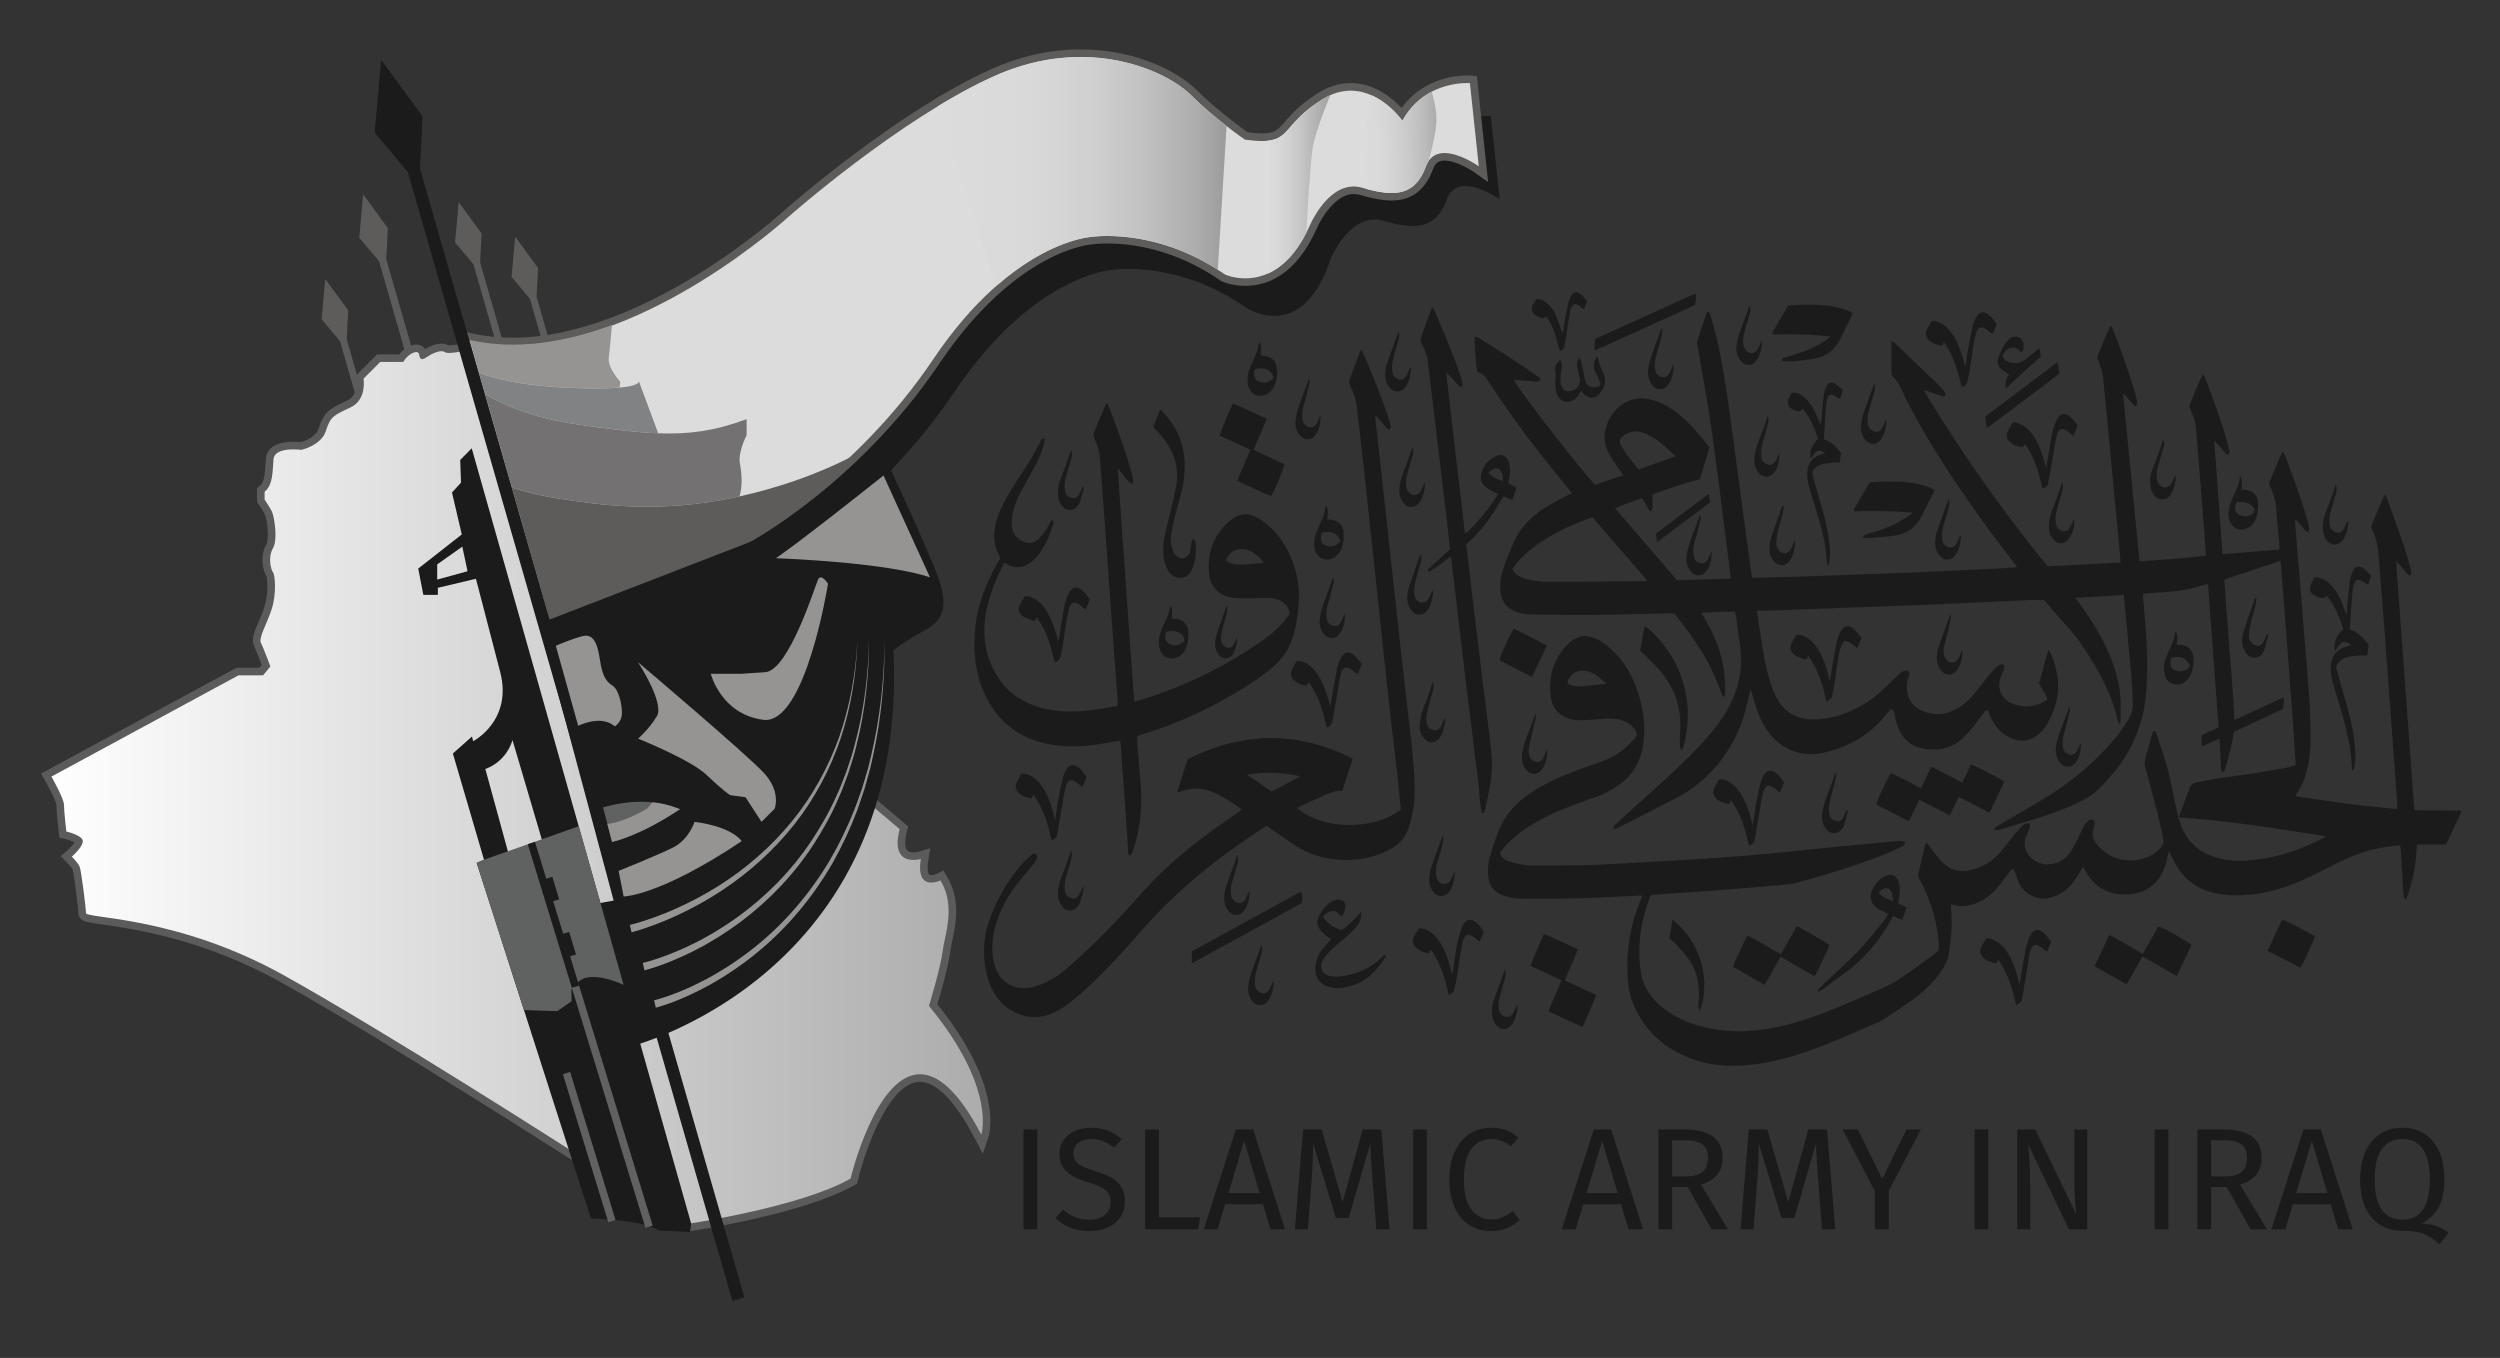 <?xml version="1.0" encoding="UTF-8"?><svg id="Layer_1" xmlns="http://www.w3.org/2000/svg" xmlns:xlink="http://www.w3.org/1999/xlink" viewBox="0 0 1000 543.18"><rect x="0" y="0" width="1000" height="543.18" fill="#333333" stroke="none"/><defs><style>.cls-1{fill:#737171;}.cls-2{fill:url(#linear-gradient-2);}.cls-3{fill:#818283;}.cls-4{fill:#5d5c5b;}.cls-5{fill:#5c5b5b;}.cls-6{fill:#1b1b1b;}.cls-7{stroke:#606161;}.cls-7,.cls-8{stroke-miterlimit:10;stroke-width:3.03px;}.cls-7,.cls-8,.cls-9{fill:none;}.cls-10{fill:#606161;}.cls-11{fill:#959493;}.cls-8{stroke:#1b1b1b;}.cls-12{clip-path:url(#clippath);}.cls-13{fill:#dcdcdc;}.cls-14{fill:url(#linear-gradient-3);}.cls-15{fill:url(#linear-gradient);}.cls-16{fill:url(#linear-gradient-4);}</style><clipPath id="clippath"><rect class="cls-9" width="1000" height="543.18"/></clipPath><linearGradient id="linear-gradient" x1="18.46" y1="313.99" x2="394.67" y2="313.99" gradientTransform="matrix(1, 0, 0, 1, 0, 0)" gradientUnits="userSpaceOnUse"><stop offset="0" stop-color="#fff"/><stop offset="1" stop-color="#acacac"/></linearGradient><linearGradient id="linear-gradient-2" x1="373.94" y1="68.57" x2="492.9" y2="68.57" gradientTransform="matrix(1, 0, 0, 1, 0, 0)" gradientUnits="userSpaceOnUse"><stop offset="0" stop-color="#dcdcdc"/><stop offset=".32" stop-color="#d9d9d9"/><stop offset=".53" stop-color="#d0d0d0"/><stop offset=".72" stop-color="silver"/><stop offset=".89" stop-color="#ababab"/><stop offset="1" stop-color="#989898"/></linearGradient><linearGradient id="linear-gradient-3" x1="506.97" y1="73.8" x2="534.39" y2="73.8" gradientTransform="matrix(1, 0, 0, 1, 0, 0)" gradientUnits="userSpaceOnUse"><stop offset="0" stop-color="#dcdcdc"/><stop offset=".22" stop-color="#d6d6d6"/><stop offset=".5" stop-color="#c5c5c5"/><stop offset=".83" stop-color="#a9a9a9"/><stop offset="1" stop-color="#989898"/></linearGradient><linearGradient id="linear-gradient-4" x1="536.46" y1="57.75" x2="580.69" y2="56.48" gradientTransform="matrix(1, 0, 0, 1, 0, 0)" gradientUnits="userSpaceOnUse"><stop offset=".16" stop-color="#dcdcdc"/><stop offset=".38" stop-color="#d8d8d8"/><stop offset=".57" stop-color="#cdcdcd"/><stop offset=".76" stop-color="#bbb"/><stop offset=".94" stop-color="#a1a1a1"/><stop offset="1" stop-color="#989898"/></linearGradient></defs><g class="cls-12"><g><g><g><polygon class="cls-4" points="192.05 104.94 192.62 93.36 183.47 80.85 182.02 96.95 189.37 105.7 261.22 355.64 263.89 354.87 192.05 104.94"/><polygon class="cls-4" points="138.68 135.7 139.26 124.12 130.11 111.61 128.66 127.71 136.01 136.47 207.86 386.4 210.53 385.63 138.68 135.7"/><polygon class="cls-4" points="214.65 118.75 215.22 107.17 206.07 94.66 204.62 110.76 211.97 119.52 283.82 369.45 286.49 368.68 214.65 118.75"/><polygon class="cls-4" points="154.51 103.7 155.13 91.22 145.26 77.72 143.7 95.09 151.63 104.53 229.13 374.15 232.01 373.32 154.51 103.7"/><g><path class="cls-15" d="M226.81,461.01c-.73-.47-71.62-45.88-113.78-69.44-31.34-17.52-59.82-21.55-71.98-23.28-6.63-.94-8.21-1.16-8.21-3.05,0-2.36-1.91-16.63-2.4-17.96-.37-.93-1.92-2.68-2.8-3.57l-1.16-1.16,1.25-1.06c1.51-1.28,3.71-3.67,3.87-5-.22-.62-2.91-1.84-5.43-2.42l-1.04-.24-.12-1.06c-.04-.34-.95-8.28-.95-10.85,0-1.3-2.5-6.49-4.82-10.55l-.77-1.34,76.51-41.41h9.5l1.92-2.33c-.73-1.95-2.6-6.86-3.4-8.45-.97-1.93,.22-4.73,1.86-8.6,.82-1.94,1.76-4.13,2.44-6.33,1.7-5.47,1.18-12.07,.63-13.13-1.08-1.34-2.53-7.07-.07-11.26,1.74-2.97,.23-11.81-.47-13.21-.78-1.57-2.81-4.62-2.84-4.65l-.25-.38v-4.32l.56-.45c2.36-1.92,2.59-5.51,2.85-9.68,.05-.74,.09-1.49,.15-2.24,.16-2,1.6-5.35,9.44-5.35,1.39,0,2.55,.11,3.07,.17,1.22-.31,7.06-2.02,8.48-6.46,2.02-6.29,3.71-7.08,9.99-10.02l.64-.3c5.58-2.62,4.4-9.81,4.38-9.88l-.14-.77,7.7-7.7h9c1.57-2.27,4.09-3.95,6.04-3.95,1.3,0,2.28,.74,2.55,1.93,.06,.25,.12,.5,.17,.72,.19-.1,.47-.26,.84-.52,2.21-1.53,4.72-2.48,6.55-2.48,.85,0,1.55,.2,2.09,.6,.08,.03,.36,.09,1,.09,1.44,0,3.26-.34,3.28-.35h.07l24.03-2.36,60.35,24.63,81.42,158.74,12.74,10.78-.24,.92c-1.1,4.22-1.02,7.31,.24,8.93,.77,1,2.05,1.5,3.81,1.5,1.38,0,2.52-.33,2.54-.33l2.31-.68-.38,2.37c-.54,3.33-.32,5.78,.63,6.9,.46,.54,1.13,.8,2.04,.8,1.51,0,3.01-.71,3.02-.72l1.24-.6,.71,1.18c5.28,8.81,3.32,18.08,1.89,24.85-.35,1.67-.69,3.25-.85,4.58-.74,5.95-4.3,18.03-5.26,21.24,26.84,32.94,20.94,51.52,20.68,52.3l-1.14,3.34-1.63-3.12c-8.1-15.49-15.9-23.35-23.15-23.35-16.49,0-26.25,40.17-26.35,40.57l-.15,.64-.57,.33c-19.69,11.31-63.14,17.91-64.98,18.18l-.55,.08-48.6-30.01Z"/><path class="cls-5" d="M206.84,138.51l59.48,24.27,81.3,158.52,12.24,10.36c-2.76,10.61,2.08,12.32,5.51,12.32,1.65,0,2.97-.4,2.97-.4-1.27,7.81,1.55,9.45,4.16,9.45,1.9,0,3.69-.87,3.69-.87,6.28,10.46,1.67,21.76,.84,28.46-.84,6.7-5.44,21.76-5.44,21.76,27.2,33.06,20.93,51.48,20.93,51.48-9.3-17.77-17.5-24.16-24.49-24.16-17.87,0-27.82,41.74-27.82,41.74-19.67,11.3-64.45,18-64.45,18l-48.13-29.72s-71.15-45.62-113.84-69.47c-42.69-23.86-79.41-22.81-79.41-25.01s-1.88-16.95-2.51-18.52c-.63-1.57-3.14-4.08-3.14-4.08,0,0,4.08-3.45,4.39-5.96,.31-2.51-6.59-4.08-6.59-4.08,0,0-.94-8.16-.94-10.67s-5.02-11.3-5.02-11.3l74.81-40.49h9.84l2.93-3.56s-2.72-7.32-3.77-9.42c-1.05-2.09,2.51-7.74,4.39-13.81,1.88-6.07,1.26-13.39,.42-14.44-.84-1.05-2.09-6.07,0-9.63,2.09-3.56,.42-12.97-.42-14.65-.84-1.67-2.93-4.81-2.93-4.81v-3.14c3.35-2.72,3.14-7.74,3.56-12.97,.27-3.35,4.75-3.96,7.93-3.96,1.78,0,3.16,.19,3.16,.19,0,0,7.95-1.67,9.84-7.53,1.88-5.86,3.14-6.28,9.84-9.42,6.7-3.14,5.23-11.51,5.23-11.51l6.7-6.7h9.21c1.35-2.41,3.79-3.95,5.2-3.95,.56,0,.96,.24,1.07,.75,.27,1.17,.45,2.07,1.26,2.07,.46,0,1.11-.28,2.09-.96,2.01-1.39,4.24-2.21,5.69-2.21,.52,0,.94,.1,1.21,.32,.35,.28,1.07,.37,1.88,.37,1.61,0,3.57-.37,3.57-.37l23.59-2.3m.45-3.08l-.74,.07-23.59,2.3h-.14l-.14,.04c-.47,.09-1.92,.32-3,.32-.19,0-.33,0-.42-.02-.74-.45-1.64-.68-2.67-.68-1.92,0-4.34,.82-6.6,2.21-.72-1.16-1.99-1.86-3.52-1.86-2.29,0-4.94,1.59-6.81,3.95h-8.86l-.89,.89-6.7,6.7-1.11,1.11,.27,1.55c.04,.23,.95,6.15-3.54,8.25l-.64,.3c-6.41,3-8.57,4.01-10.79,10.93-1.01,3.15-5.23,4.88-7.14,5.39-.63-.06-1.71-.15-2.97-.15-9.06,0-10.75,4.22-10.95,6.74-.06,.76-.11,1.52-.16,2.27-.24,3.81-.45,7.1-2.29,8.6l-1.12,.91v5.49l.51,.76c.55,.83,2.12,3.26,2.74,4.49,.76,1.74,1.76,9.64,.52,11.76-2.66,4.53-1.44,10.51,.03,12.74,.42,1.36,.79,7.08-.73,11.96-.66,2.13-1.58,4.29-2.39,6.19-1.8,4.24-3.1,7.31-1.83,9.87,.63,1.27,2.08,5,3.03,7.49l-.91,1.11h-9.17l-.67,.36-74.81,40.49-2.72,1.47,1.54,2.69c2.38,4.16,4.49,8.65,4.62,9.84,0,2.65,.86,10.13,.96,10.98l.25,2.13,2.09,.47c1.43,.33,3.06,.93,3.95,1.43-.57,.92-1.82,2.32-3.03,3.36l-2.5,2.12,2.32,2.32c1.06,1.06,2.2,2.47,2.45,3.02,.57,1.94,2.31,15.55,2.31,17.44,0,2.86,3.06,3.49,4.22,3.72,1.26,.26,3.04,.51,5.29,.83,12.08,1.71,40.36,5.72,71.46,23.1,42.12,23.54,112.97,68.92,113.68,69.38h.02l.02,.03,48.13,29.72,.94,.58,1.09-.16c1.85-.28,45.58-6.91,65.51-18.37l1.13-.65,.3-1.27c2.62-10.96,12.19-39.41,24.88-39.41,6.56,0,14.1,7.79,21.81,22.53l3.27,6.25,2.28-6.67c.28-.81,6.35-19.92-20.43-53.12,1.21-4.08,4.38-15.07,5.08-20.72,.16-1.26,.49-2.81,.83-4.45,1.48-7.02,3.51-16.62-2.08-25.94l-1.43-2.38-2.5,1.22c-.32,.15-1.4,.57-2.35,.57-.66,0-.83-.19-.89-.27-.17-.2-.98-1.41-.29-5.67l.78-4.77-4.63,1.39h0s-.96,.27-2.1,.27c-1.26,0-2.14-.31-2.61-.92-.44-.57-1.32-2.45,.03-7.62l.48-1.84-1.45-1.23-11.78-9.97-81.02-157.98-.51-1-1.04-.42-59.48-24.27-.69-.28h0Z"/></g><path class="cls-6" d="M231.38,185.59l-25.63,26.47,39.71,148.16-9.42,1.73,16.17,56.66s111.43-27.94,105.15-158.52c0,0,5.65-4.24,12.56-8,6.91-3.77,9.42-8.63,5.81-19.78-3.61-11.14-27.14-61.16-27.14-61.16l-117.2,14.45Z"/><path class="cls-6" d="M532.29,103.36s7.95-18.83,20.93-15.07c12.97,3.77,21.14,3.35,25.53-8.58,4.39-11.93,21.14,0,21.14,0l-3.56-33.27s-18-1.46-26.99,15.07c0,0-13.81-19.88-32.02-8.58-18.21,11.3-11.09,18.83-30.97,16.11,0,0-11.93-8.16-21.55-17.79-9.63-9.63-41.22-24.48-78.89-7.53-37.67,16.95-82.24,56.29-82.24,56.29,0,0-70.73,62.57-129.53,49.18l29.72,110.28,83.29-32.23s42.69-23.02,74.5-70.31c31.81-47.29,63.2-48.97,63.2-48.97,0,0,25.95-4.19,53.57,15.07,0,0,22.44,15.35,33.9-19.67Z"/><g><path class="cls-13" d="M185.69,134.22l2.5,.57c5.35,1.22,11.01,1.83,16.85,1.83h.01c52.99,0,108.67-50.41,109.22-50.91,.47-.41,45.2-39.71,82.64-56.55,11.58-5.21,23.47-7.85,35.33-7.85,20.3,0,37.69,8.14,45.25,15.7,8.58,8.58,19.17,16.09,21.05,17.41,2.51,.33,4.57,.5,6.29,.5,5.75,0,7.27-1.75,10.31-5.25,2.49-2.86,5.89-6.78,13.01-11.2,3.96-2.46,8.04-3.7,12.14-3.7,10.07,0,17.52,7.37,20.5,10.89,8.22-12.89,21.89-13.94,26.04-13.94,.8,0,1.25,.04,1.25,.04l1.24,.1,.14,1.24,3.92,36.61-2.74-1.95c-.07-.05-7.13-5.02-12.83-5.02-3.02,0-4.93,1.37-6.01,4.31-2.93,7.96-7.76,11.67-15.18,11.67-3.23,0-7.11-.69-12.19-2.16-1-.29-2.01-.44-2.99-.44-9.83,0-16.06,14.49-16.12,14.64-8.09,18.28-19.27,22.11-27.22,22.11-5.05,0-8.56-1.58-8.7-1.65l-.12-.06-.11-.08c-18.95-13.21-37.1-15.18-46.23-15.18-3.9,0-6.21,.36-6.23,.37h-.08l-.08,.02c-.3,.02-31.08,2.3-62.02,48.3-31.65,47.06-74.6,70.57-75.03,70.8l-.08,.04-81.4,31.5-32.3-112.71Z"/><path class="cls-4" d="M432.24,22.81c21.4,0,37.73,8.8,44.18,15.25,9.63,9.63,21.55,17.79,21.55,17.79,2.76,.38,5,.56,6.86,.56,11.54,0,8.44-6.94,24.12-16.67,4.03-2.5,7.84-3.47,11.34-3.47,12.3,0,20.68,12.05,20.68,12.05,7.64-14.04,21.78-15.1,25.86-15.1,.72,0,1.13,.03,1.13,.03l3.56,33.27s-7.44-5.3-13.7-5.3c-3.13,0-5.97,1.33-7.43,5.3-2.88,7.81-7.37,10.68-13.76,10.68-3.38,0-7.29-.8-11.77-2.1-1.18-.34-2.32-.5-3.41-.5-10.94,0-17.51,15.56-17.51,15.56-7.83,17.68-18.55,21.18-25.83,21.18-4.78,0-8.07-1.51-8.07-1.51-19.25-13.42-37.69-15.45-47.1-15.45-4.09,0-6.47,.38-6.47,.38,0,0-31.39,1.67-63.2,48.97-31.81,47.29-74.5,70.31-74.5,70.31l-79.77,30.87-31.14-108.66c5.66,1.29,11.42,1.87,17.19,1.87,54.19,0,110.24-51.31,110.24-51.31,0,0,44.57-39.34,82.24-56.29,12.42-5.59,24.18-7.72,34.71-7.72m0-3.03c-12.08,0-24.18,2.69-35.95,7.99-37.65,16.94-81.17,55.16-83,56.78l-.02,.02-.02,.02c-.14,.13-14.11,12.84-34.44,25.37-18.61,11.47-46.51,25.14-73.76,25.14-5.73,0-11.29-.6-16.52-1.8l-4.99-1.14,1.41,4.92,31.14,108.66,.91,3.18,3.09-1.19,79.77-30.87,.18-.07,.17-.09c.45-.24,11.08-6.02,25.77-17.72,13.53-10.78,33.16-28.82,49.8-53.57,15.93-23.69,31.66-35.38,42.04-41.02,11.2-6.08,18.75-6.61,18.82-6.61h.15l.16-.03s2.24-.35,5.99-.35c8.96,0,26.76,1.94,45.37,14.91l.22,.15,.24,.11c.16,.07,3.95,1.79,9.34,1.79,8.4,0,20.18-3.99,28.6-22.98v-.02l.02-.02c1.62-3.81,7.43-13.72,14.73-13.72,.84,0,1.7,.13,2.57,.38,5.22,1.52,9.23,2.22,12.61,2.22,8.03,0,13.46-4.14,16.6-12.66,.86-2.33,2.23-3.32,4.59-3.32,4.32,0,10.09,3.42,11.95,4.74l5.47,3.88-.71-6.67-3.56-33.27-.27-2.49-2.5-.2c-.09,0-.57-.04-1.38-.04-4.17,0-17.51,1-26.21,13-3.74-3.96-10.94-9.96-20.33-9.96-4.38,0-8.73,1.32-12.94,3.93-7.31,4.54-10.81,8.56-13.35,11.49-2.99,3.44-4.11,4.72-9.17,4.72-1.57,0-3.45-.14-5.73-.43-2.48-1.75-12.42-8.91-20.54-17.02-5.99-5.99-22.5-16.14-46.32-16.14h0Z"/></g><g><path class="cls-11" d="M247.82,155.04l.3-2.3s-5.23-5.65-4.6-9.84c.29-1.92,.79-7.44,1.26-12.86-18.27,6.74-38.1,10.24-56.92,5.95l3.73,13.06c5.69,2.2,16.94,5.3,36.34,6.09,9.53,.39,15.78,.26,19.9-.11Z"/><path class="cls-3" d="M255.54,152.49c-.02-.17-.1-.27-.1-.27l.1,.27Z"/><path class="cls-3" d="M263.29,173.32l-7.75-20.83c.07,.58-.61,1.91-7.72,2.55-4.11,.37-10.37,.5-19.9,.11-19.4-.79-30.65-3.89-36.34-6.09l2.42,8.46c6.09,3.77,18.11,9.59,37.47,12.32,12.69,1.79,22.76,3.14,31.81,3.48Z"/><path class="cls-1" d="M295.78,198.57c1.28-3.88,.94-9.49,.2-13.03-.94-4.55,2.67-11.46,2.67-11.46v-6.43c-12.59,4.72-23.03,6.13-35.36,5.67-9.05-.34-19.12-1.68-31.81-3.48-19.36-2.74-31.38-8.55-37.47-12.32l10.71,37.45c4,1.4,10.58,3.25,20.33,4.69,12.19,1.8,37.72,6.3,70.74-1.09Z"/><path class="cls-4" d="M295.78,198.57c-33.02,7.39-58.55,2.89-70.74,1.09-9.75-1.44-16.34-3.29-20.33-4.69l14.88,52.04,79.28-32.17s20.29-11.14,42.88-32.75c-16.11,8.41-32.07,13.37-45.97,16.48Z"/><g><path class="cls-2" d="M476.42,38.06c-9.63-9.63-41.22-24.48-78.89-7.53-7.35,3.31-14.95,7.46-22.44,12.02l23.49,71.78c21.28-18.66,37.88-19.55,37.88-19.55,0,0,24.14-3.89,50.65,13.12l3.52-57.47c-4.16-3.23-9.45-7.61-14.19-12.35Z"/><path class="cls-14" d="M506.97,56.31v53.19c5.19-2.26,10.77-7,15.51-16.31,.19-3.38,1.52-26.07,2.49-33.39,.69-5.2,4.53-15.35,7.09-21.72-1.02,.45-2.06,.99-3.11,1.65-14.62,9.07-12.92,15.71-21.97,16.57Z"/><path class="cls-16" d="M572.71,36.67c-4.24,2.2-8.56,5.79-11.74,11.65,0,0-4.7-6.75-12.22-10.15-3.02,6.48-2.9,23.98-2.28,37.38,12.04,3.26,19.71,2.4,23.92-9.03,.29-.78,.63-1.45,1.01-2.03,1.9-6.51,3.04-12.45,3.17-16.29,.12-3.58-.95-8.28-1.86-11.54Z"/></g></g><polygon class="cls-6" points="167.98 67.45 169.02 46.54 152.48 23.94 149.87 53.03 163.15 68.84 292.94 520.37 297.77 518.98 167.98 67.45"/></g><g><path class="cls-11" d="M251.94,369.96c3.06-.73,6.2-1.74,9.24-2.82,3.06-1.09,6.08-2.3,9.05-3.63,5.94-2.64,11.71-5.7,17.22-9.18,11.03-6.94,20.97-15.62,29.25-25.71,8.26-10.11,14.68-21.71,19.05-34.06,4.27-12.39,6.6-25.43,7.22-38.55-.37,13.13-2.45,26.25-6.51,38.8-4.16,12.51-10.4,24.36-18.58,34.76-8.19,10.38-18.13,19.4-29.2,26.67-5.54,3.64-11.35,6.87-17.35,9.68-3,1.42-6.06,2.71-9.17,3.88-3.12,1.17-6.23,2.25-9.54,3.11l-.68-2.95Z"/><path class="cls-11" d="M257.13,385.16c3.3-.8,6.7-1.95,9.97-3.19,3.28-1.27,6.53-2.66,9.69-4.22,6.35-3.08,12.41-6.75,18.15-10.87,5.73-4.13,11.11-8.75,16.05-13.81,1.2-1.29,2.47-2.53,3.62-3.87l3.46-4.03,3.24-4.2c1.1-1.39,2.03-2.9,3.06-4.34,3.92-5.89,7.5-12.05,10.33-18.56,.37-.81,.76-1.61,1.1-2.42l.98-2.48c.64-1.66,1.33-3.29,1.92-4.97,1.07-3.39,2.33-6.72,3.15-10.18,3.73-13.73,5.52-27.97,5.76-42.22,.01,14.25-1.52,28.55-5.03,42.42-.77,3.5-1.97,6.87-2.99,10.3-.57,1.7-1.23,3.36-1.85,5.04l-.94,2.51c-.34,.83-.71,1.64-1.07,2.46-2.74,6.62-6.24,12.91-10.11,18.94-1.01,1.48-1.93,3.02-3.02,4.45l-3.21,4.32-3.44,4.15c-1.15,1.38-2.41,2.66-3.61,4-4.93,5.23-10.31,10.03-16.08,14.34-5.77,4.3-11.88,8.15-18.3,11.41-3.2,1.65-6.49,3.13-9.84,4.49-3.37,1.35-6.72,2.56-10.33,3.5l-.67-2.95Z"/><path class="cls-11" d="M261.62,400.13c3.56-.91,7.2-2.22,10.7-3.66,3.52-1.45,6.95-3.11,10.33-4.88,6.71-3.62,13.12-7.83,19.09-12.6,11.96-9.53,22.06-21.34,29.95-34.48,3.87-6.62,7.24-13.53,10.08-20.67,.71-1.78,1.31-3.61,1.97-5.42l.97-2.72c.32-.91,.56-1.84,.84-2.76l1.64-5.53c.52-1.85,.91-3.74,1.37-5.6,3.53-14.98,5.14-30.4,5.26-45.82,.13,15.42-1.22,30.89-4.52,45.99-.43,1.88-.8,3.78-1.29,5.65l-1.55,5.59c-.27,.93-.49,1.87-.8,2.79l-.93,2.75c-.63,1.83-1.2,3.68-1.89,5.49-2.74,7.24-6.03,14.27-9.84,21.03-7.76,13.42-17.81,25.58-29.83,35.48-6,4.96-12.46,9.36-19.25,13.17-6.86,3.73-13.91,6.99-21.6,9.15l-.7-2.94Z"/></g><g><g><path class="cls-6" d="M188.69,179.31l-4.6,4.66,.31,9.1-3.61,3.92,3.92,16.79-17.42,13.65,2.04,10.52h5.81v-2.83l15.22-3.61s4.71,17.89,9.73,37.35c5.02,19.46-10.83,27.62-10.83,27.62l-.47-1.88-7.64,6.8,12.45,42.48-2.93,1.26,45.67,142.19c22.76,.94,27.15,4.87,27.15,4.87l12.51,.63,.49-3.31L188.69,179.31Zm-13.81,52.52v-6.07l10.04-7.11,2.09,9.84-12.14,3.35Zm28.88,110.91l-9.63-35.16s7.95-2.3,10.88-11.51l12.35,41.85-13.6,4.81Z"/><path class="cls-10" d="M190.67,345.15l2.93-1.26,37.88-13.39,17.96,63.45s-13.57-6.54-18.49-.79l-2.41,2.72,.1,4.6-5.75,3.98-13.31-.43-18.92-58.9Z"/></g><g><line class="cls-7" x1="259.63" y1="490.7" x2="229.91" y2="393.81"/><line class="cls-8" x1="230.19" y1="394.7" x2="212.55" y2="337.2"/><line class="cls-7" x1="244.77" y1="488.44" x2="226.61" y2="429.22"/></g><rect class="cls-6" x="217.71" y="351.22" width="4.66" height="9.42" transform="translate(-94.43 79.86) rotate(-17)"/><rect class="cls-6" x="224.45" y="373.27" width="4.66" height="9.42" transform="translate(-100.58 82.8) rotate(-17)"/></g><g><path class="cls-11" d="M249.45,358.59s14.16-.04,47.22-22.12c0,0-3.35-5.65-18.83-7.74,0,0-2.3,7.11-8.58,10.25-6.28,3.14-21.82,9.38-21.82,9.38l2.02,10.23Z"/><path class="cls-11" d="M304.62,328.73l5.23-5.23s2.72-6.7-4.19-14.23c-6.91-7.53-50.43-44.36-50.43-44.36,0,0,10.67,16.32,7.53,21.55-3.14,5.23-7.53,9-7.53,9,0,0,21.04,8.37,27.57,14.65,6.54,6.28,9.26,7.95,9.26,7.95l6.16,.84,6.39,9.84Z"/><path class="cls-11" d="M296.67,269.51h-12.35s3.98,16.11,20.93,18.41c16.95,2.3,25.95-54.41,25.95-54.41,0,0-2.72-4.39-3.98-1.67-1.26,2.72-11.72,36.41-21.14,37.04l-9.42,.63Z"/><path class="cls-11" d="M245.92,290.54s2.67-1.57,2.83-4.87-1.05-9.89-3.98-11.61c-2.93-1.73-4.03-5.18-4.81-10.2-.78-5.02-2.04-10.67-6.91-9.42s-10.72,3.88-10.72,3.88l8.95,32.01s9-4.66,14.65,.21Z"/><path class="cls-11" d="M353.4,190.19l18.6,40.77s-13.28-5.6-61.62-7.69c0,0,6.4-3.99,43.02-33.07Z"/></g><g><path class="cls-10" d="M241.22,322.95l3.61,13.81s15.54-4.55,26.21-13.03c0,0-10.67-6.28-29.82-.78Z"/><path class="cls-11" d="M258.95,323.34s-8.7,5.49-16,6.24l1.88,7.18s10.12-1.8,27.22-13.1c0,0-5.97-2.44-10.99-2.7l-2.11,2.38Z"/></g></g><g><g><path class="cls-6" d="M414.9,451.79v39.93h-5.5v-39.93h5.5Z"/><path class="cls-6" d="M443.18,452.22c1.89,.75,3.73,1.92,5.5,3.51l-3.01,3.36c-1.5-1.2-2.99-2.08-4.43-2.64-1.45-.56-3-.84-4.66-.84-2.08,0-3.81,.48-5.16,1.45-1.35,.96-2.03,2.37-2.03,4.23,0,1.16,.23,2.13,.7,2.93,.46,.79,1.32,1.52,2.58,2.17,1.26,.66,3.08,1.35,5.48,2.09,2.51,.77,4.59,1.6,6.26,2.49,1.66,.89,3,2.12,4.03,3.68,1.02,1.57,1.53,3.55,1.53,5.94s-.57,4.37-1.71,6.14c-1.14,1.78-2.78,3.17-4.93,4.17-2.14,1-4.68,1.51-7.62,1.51-5.53,0-10.05-1.72-13.56-5.16l3.01-3.36c1.62,1.31,3.26,2.31,4.93,2.99,1.66,.68,3.51,1.01,5.56,1.01,2.47,0,4.52-.61,6.15-1.83s2.43-2.99,2.43-5.3c0-1.31-.25-2.41-.75-3.27-.5-.87-1.36-1.65-2.58-2.35-1.22-.7-2.98-1.39-5.3-2.08-4.09-1.24-7.09-2.73-8.99-4.46-1.89-1.74-2.84-4.09-2.84-7.07,0-2.01,.53-3.81,1.59-5.39,1.06-1.58,2.55-2.82,4.46-3.71,1.91-.89,4.09-1.33,6.52-1.33,2.66,0,4.94,.38,6.84,1.13Z"/><path class="cls-6" d="M463.58,451.79v35.12h16.4l-.64,4.81h-21.27v-39.93h5.5Z"/><path class="cls-6" d="M508.2,491.72l-3.01-10.03h-15.13l-3.01,10.03h-5.56l12.81-39.93h6.96l12.75,39.93h-5.8Zm-16.81-14.49h12.46l-6.2-20.86-6.26,20.86Z"/><path class="cls-6" d="M555.85,491.72h-5.33l-1.39-18.02c-.58-7.07-.91-12.5-.99-16.29l-8.64,29.79h-5.16l-9.1-29.85c0,4.83-.25,10.41-.75,16.75l-1.33,17.62h-5.22l3.3-39.93h7.42l8.4,29.04,8-29.04h7.48l3.3,39.93Z"/><path class="cls-6" d="M570.74,451.79v39.93h-5.5v-39.93h5.5Z"/><path class="cls-6" d="M602.36,452.02c1.64,.62,3.32,1.62,5.01,3.01l-3.01,3.54c-2.43-1.97-5-2.96-7.71-2.96-3.33,0-6,1.28-8.03,3.83-2.03,2.55-3.04,6.65-3.04,12.29s1,9.53,3.01,12.14,4.67,3.91,8,3.91c1.7,0,3.18-.29,4.46-.87,1.27-.58,2.63-1.39,4.06-2.43l2.73,3.48c-1.24,1.27-2.83,2.34-4.75,3.19-1.93,.85-4.16,1.28-6.66,1.28-3.25,0-6.14-.8-8.66-2.41-2.53-1.6-4.5-3.96-5.91-7.07-1.41-3.11-2.11-6.85-2.11-11.22s.73-8.1,2.2-11.21c1.47-3.11,3.46-5.46,5.97-7.04,2.51-1.58,5.32-2.38,8.4-2.38,2.4,0,4.41,.31,6.06,.93Z"/><path class="cls-6" d="M651.42,491.72l-3.01-10.03h-15.13l-3.01,10.03h-5.56l12.81-39.93h6.96l12.75,39.93h-5.8Zm-16.81-14.49h12.46l-6.2-20.86-6.26,20.86Z"/><path class="cls-6" d="M675.07,474.8h-6.2v16.92h-5.5v-39.93h10.49c4.99,0,8.76,.95,11.33,2.84,2.57,1.89,3.85,4.71,3.85,8.46,0,2.78-.71,5.04-2.14,6.78-1.43,1.74-3.59,3.05-6.49,3.94l10.78,17.91h-6.55l-9.56-16.92Zm-.64-4.23c2.9,0,5.08-.59,6.55-1.77,1.47-1.18,2.2-3.08,2.2-5.71,0-2.47-.75-4.26-2.23-5.36-1.49-1.1-3.87-1.65-7.16-1.65h-4.93v14.49h5.57Z"/><path class="cls-6" d="M734.12,491.72h-5.33l-1.39-18.02c-.58-7.07-.91-12.5-.99-16.29l-8.64,29.79h-5.16l-9.1-29.85c0,4.83-.25,10.41-.75,16.75l-1.33,17.62h-5.22l3.3-39.93h7.42l8.4,29.04,8-29.04h7.48l3.3,39.93Z"/><path class="cls-6" d="M768.37,451.79l-12.87,24.57v15.36h-5.57v-15.3l-12.87-24.63h6.09l9.74,19.76,9.74-19.76h5.74Z"/><path class="cls-6" d="M795.32,451.79v39.93h-5.5v-39.93h5.5Z"/><path class="cls-6" d="M834.91,491.72h-7.36l-16.23-33.91c.23,2.67,.42,5.13,.55,7.39,.14,2.26,.2,4.99,.2,8.2v18.31h-5.16v-39.93h7.19l16.4,33.96c-.12-1-.27-2.76-.46-5.28-.19-2.51-.29-4.81-.29-6.9v-21.79h5.16v39.93Z"/><path class="cls-6" d="M867.37,451.79v39.93h-5.5v-39.93h5.5Z"/><path class="cls-6" d="M890.67,474.8h-6.2v16.92h-5.5v-39.93h10.49c4.99,0,8.76,.95,11.33,2.84,2.57,1.89,3.85,4.71,3.85,8.46,0,2.78-.71,5.04-2.14,6.78s-3.59,3.05-6.49,3.94l10.78,17.91h-6.55l-9.56-16.92Zm-.64-4.23c2.9,0,5.08-.59,6.55-1.77,1.47-1.18,2.2-3.08,2.2-5.71,0-2.47-.75-4.26-2.23-5.36-1.49-1.1-3.87-1.65-7.16-1.65h-4.93v14.49h5.57Z"/><path class="cls-6" d="M935.29,491.72l-3.01-10.03h-15.13l-3.01,10.03h-5.56l12.81-39.93h6.96l12.75,39.93h-5.8Zm-16.81-14.49h12.46l-6.2-20.86-6.26,20.86Z"/><path class="cls-6" d="M974.41,490.41c1.74,.64,3.42,1.52,5.04,2.64l-3.59,4.64c-2.32-2.05-4.52-3.46-6.61-4.23-2.08-.77-4.91-1.16-8.46-1.16-3.33,0-6.24-.78-8.75-2.35-2.51-1.56-4.48-3.88-5.89-6.95-1.41-3.07-2.11-6.79-2.11-11.16s.7-8,2.11-11.13c1.41-3.13,3.39-5.52,5.94-7.16,2.55-1.64,5.49-2.46,8.81-2.46s6.31,.8,8.84,2.41c2.53,1.6,4.5,3.95,5.91,7.04,1.41,3.09,2.11,6.84,2.11,11.24,0,4.67-.77,8.4-2.32,11.16-1.55,2.76-3.83,4.94-6.84,6.52,2.12,0,4.06,.32,5.8,.96Zm-21.59-6.41c1.95,2.59,4.65,3.88,8.09,3.88,7.34,0,11.01-5.37,11.01-16.11s-3.67-16.17-11.01-16.17c-3.48,0-6.18,1.31-8.12,3.94-1.93,2.63-2.9,6.72-2.9,12.29s.98,9.58,2.92,12.17Z"/></g><g><path class="cls-6" d="M769.5,155.94c.85,1.49,1.65,3,2.55,4.46,13.25,21.47,27.7,42.12,43.52,61.81,1.15,1.44,2.35,2.84,3.59,4.34,9.64-.51,19.25-1.02,29.09-1.54-.19-2.14-.35-4.13-.53-6.12-.44-4.64-.9-9.28-1.34-13.91-.45-4.7-.9-9.4-1.34-14.1-.41-4.4-.82-8.79-1.23-13.19-.47-4.94-.93-9.89-1.41-14.83-.36-3.72-.82-7.44-1.1-11.16-.21-2.68-1.16-5.12-2.02-7.61-.12-.34-.27-.68-.47-1.18,1.73-4.09,3.34-8.34,5.4-12.68,.38,.46,.63,.64,.72,.88,3.53,9.02,6.86,18.11,9.45,27.44,.21,.77,.38,1.55,.49,2.34,.09,.59,.19,1.25-.78,1.68-1.74-1.5-2.97-3.57-4.87-5.21,2.19,22.31,4.37,44.61,6.58,67.13,8.97-.47,17.73-1.21,26.57-2.23-.16-2.31-.29-4.44-.45-6.57-.33-4.46-.67-8.93-1.02-13.39-.44-5.69-.89-11.37-1.36-17.05-.38-4.71-.83-9.41-1.17-14.12-.1-1.37-.34-2.66-.85-3.92-.61-1.53-1.19-3.09-1.85-4.83,1.68-4.06,3.33-8.3,5.36-12.65,.41,.48,.72,.71,.84,1,3.38,8.88,6.72,17.77,9.25,26.94,.21,.77,.41,1.54,.53,2.33,.09,.64,.27,1.33-.37,1.97-1.42-.47-1.97-1.79-2.84-2.75-.86-.94-1.61-1.98-2.74-2.88,1.1,15.05,2.2,30.1,3.31,45.33,7.65-.62,15.13-1.23,22.72-1.84,.02-.46,.09-.87,.05-1.28-.42-5.01-.95-10.01-1.26-15.03-.22-3.57-1.53-6.77-2.93-10.16,1.72-4.1,3.35-8.35,5.39-12.7,.41,.49,.72,.72,.83,1.01,3.35,8.82,6.7,17.65,9.21,26.75,.21,.77,.45,1.54,.55,2.32,.09,.69,.36,1.46-.42,2.19-1.2-.44-1.75-1.6-2.53-2.48-.81-.91-1.55-1.89-2.61-2.79,.06,1.23,.09,2.46,.19,3.69,.45,5.5,.91,11,1.37,16.5,.45,5.38,.9,10.75,1.34,16.13,.29,3.54,.56,7.09,.85,10.64,.46,5.68,.94,11.37,1.38,17.05,.29,3.79,.62,7.58,.78,11.38,.23,5.64,.55,11.27,.13,16.92-.34,4.62-1.18,9.12-3.03,13.37-.75,1.72-1.89,3.27-2.95,5.07,4.41,.83,8.91,1.35,13.39,2.02,4.52,.68,9.06,1.25,13.61,1.78,4.54,.52,9.08,.93,13.7,1.39,.31-1.15,.14-2.12,.07-3.07-.6-8.32-1.22-16.64-1.84-24.95-.63-8.5-1.24-17-1.87-25.51-.61-8.26-1.21-16.51-1.85-24.77-.59-7.7-1.31-15.4-1.81-23.11-.24-3.73-1.14-7.23-2.66-10.62-.12-.28-.23-.56-.37-.93,1.73-4.16,3.4-8.37,5.43-12.85,.46,.71,.71,.97,.82,1.28,2.29,6.34,4.63,12.66,6.82,19.03,1.09,3.18,1.93,6.46,2.83,9.7,.22,.79,.42,1.66-.3,2.45-1.42-.58-1.99-1.88-2.87-2.85-.85-.94-1.61-1.97-2.73-2.84,2.42,33.07,4.85,66.13,7.28,99.37,.8,.08,1.46,.19,2.12,.19,4.89,.04,9.78,.04,14.67,.09,.64,0,1.37-.25,2.06,.51-2.02,4.3-4.06,8.65-6.15,13.1h-11.64c-.13,1.88-.23,3.63-.39,5.38-.47,5.15-1.67,10.15-3.33,15.04-.16,.48-.48,.92-.86,1.63-.35-.55-.64-.81-.68-1.1-.15-1.15-.25-2.32-.32-3.48-.3-5.02-.57-10.04-.87-15.06-.04-.61-.15-1.21-.26-2-1.75-.07-3.44,.29-5.13,.5-7.59,.92-14.57,3.65-21.32,7.11-4.17,2.14-8.35,4.28-12.62,6.21-9.24,4.16-18.9,6.51-29.13,6.02-3.42-.16-6.74-.82-9.94-2.05-5.12-1.97-8.91-5.44-11.56-10.15-.96-1.69-1.78-3.46-2.81-5.47-.28,1.16-.55,2.08-.72,3.02-.39,2.19-1.14,4.24-2.21,6.2-2.58,4.74-6.61,7.36-11.94,8.01-2.59,.31-5.19,.24-7.74-.43-5.27-1.39-8.72-4.89-11.21-9.5-.12-.22-.2-.45-.3-.67-.07-.16-.14-.32-.16-.36-1.31,2.07-2.52,4.29-4.04,6.28-2.46,3.22-5.7,5.31-9.74,6.29-4.03,.98-10.15-1.4-12.15-6.63-.48-1.26-.88-2.55-1.35-3.81-.17-.45-.4-.88-.73-1.58-.66,.69-1.23,1.2-1.7,1.8-1.35,1.75-2.62,3.57-3.99,5.31-1.69,2.14-3.64,4.03-6,5.43-3.91,2.33-8.07,3.35-12.6,2.09-.16-.05-.35,0-.67,0,.07,.81,.17,1.58,.22,2.36,.36,5.97,0,11.9-1.1,17.77-.44,2.38-1.58,4.5-2.94,6.5-2.98,4.38-6.79,7.97-11.03,11.09-3.92,2.88-8.04,5.5-12.08,8.23-.36,.24-.74,.46-1.13,.63-9.62,4.18-19.16,8.56-29.07,12.03-6.89,2.42-13.92,4.36-21.18,5.24-7.29,.88-14.61,1.03-21.74-1.02-12.34-3.56-21.68-10.74-26.79-22.73-1.41-3.31-2.13-6.79-2.37-10.35-.37-5.52-.18-11.03,.77-16.51,.96-5.58,2.53-10.98,4.85-16.16,.07-.16,.09-.34,.14-.56-.19-.07-.36-.17-.51-.17-7.73,.36-15.45,.84-23.18,1.05-8.23,.23-16.46,.28-24.69,.25-2.13,0-4.32-.45-6.37-1.05-4.55-1.34-6.79-4.42-6.92-9.1-.06-2.34,.12-4.67,.82-6.91,1.06-3.38,2.1-6.79,3.4-10.08,2.49-6.31,6.86-11.13,12.47-14.94,5.96-4.04,12.48-6.97,19.23-9.42,3.48-1.26,7-2.43,10.45-3.75,4.77-1.83,8.74-4.79,12.07-8.63,.32-.37,.61-.77,.9-1.17,.1-.14,.16-.33,.26-.55-.35-1.91-1.58-3.24-3.12-4.33-3.06-2.17-6.51-2.37-10.12-2.05-3.38,.3-6.78,.5-10.18,.58-1.27,.03-2.59-.28-3.81-.66-4.45-1.4-6.8-4.7-7.31-9.08-.88-7.47,.97-14.25,6.14-19.94,1.6-1.76,3.47-3.14,5.82-3.77,1.88-.5,3.69-.11,5.44,.55,2.16,.81,4.07,2.07,5.81,3.57,4.72,4.05,8.17,8.98,10.47,14.74,2.72,6.82,4.21,13.86,3.7,21.2-.54,7.65-3.18,14.29-9.73,19-2.98,2.14-6.12,3.87-9.6,5.08-6.53,2.28-13.05,4.56-19.27,7.62-4.78,2.36-9.35,5.03-13.38,8.53-2.14,1.86-4.03,3.95-5.71,6.18,.61,1.8,1.85,2.82,3.4,3.33,1.93,.62,3.93,1.03,5.92,1.44,1.02,.21,2.09,.32,3.14,.32,6.56,0,13.12,.02,19.68-.09,4.33-.07,8.66-.3,12.98-.53,8.46-.45,16.93-.92,25.39-1.42,6.36-.38,12.72-.77,19.08-1.24,6.78-.51,13.57-1.05,20.34-1.7,8.86-.85,17.71-1.84,26.57-2.72,7.2-.71,14.41-1.38,21.61-2.01,1.32-.12,2.7-.39,3.96,.33,.17,1.02-.56,1.38-1.19,1.71-1.47,.77-2.95,1.55-4.49,2.19-7.87,3.28-15.95,5.96-24.09,8.48-4.42,1.37-8.87,2.65-13.35,3.83-1.9,.5-3.88,.75-5.85,.92-9.43,.82-18.86,1.61-28.29,2.33-7.22,.55-14.44,.98-21.66,1.47-.86,.06-1.72,.17-2.66,.26-1.24,2.56-2.04,5.26-2.75,7.97-1.9,7.2-2.4,14.49-1.5,21.89,.81,6.62,4.26,11.66,9.48,15.63,5.51,4.19,11.83,6.59,18.58,7.91,7.36,1.44,14.75,1.36,22.15,.2,9.78-1.53,19.05-4.71,28.14-8.45,6.5-2.68,12.96-5.47,19.38-8.35,2.3-1.03,4.5-2.34,6.58-3.75,4.13-2.8,8.17-5.75,12.22-8.67,.95-.68,1.8-1.49,2.72-2.26,.2-2.69-.12-5.3-.53-7.9-1.17-7.27-3.66-14.1-7.11-20.6-.46-.87-.61-1.63-.36-2.61,.86-3.44,1.61-6.9,2.42-10.35,.12-.51,.33-1.01,.62-1.85,.53,.65,.86,1.04,1.17,1.44,1.38,1.81,2.7,3.66,4.15,5.41,.74,.89,1.66,1.65,2.58,2.38,2.96,2.38,6.29,2.87,9.96,1.97,4.66-1.14,8.59-3.45,11.71-7.03,1.94-2.22,3.62-4.66,5.49-6.95,1.13-1.37,2.34-2.69,3.63-3.92,.84-.81,1.01-.75,2.58-.82,.09,.39,.3,.83,.27,1.24-.04,.47-.29,.93-.47,1.39-.29,.74-.54,1.5-.89,2.22-2.97,6.26,3.24,11.72,8.11,11.59,3.55-.09,6.55-1.31,8.75-4.09,1.09-1.39,1.98-2.96,2.81-4.52,.97-1.84,1.74-3.79,2.68-5.65,.47-.92,1.04-1.83,1.71-2.6,.69-.79,1.59-1.39,2.75-.86,.62,.81,.32,1.68,.27,2.52-.02,.36-.15,.72-.29,1.06-1.07,2.5-.11,4.41,1.53,6.34,5.42,6.4,12.61,7.13,18.97,5.28,2.75-.8,4.96-2.45,6.73-4.69,.64-.81,.96-1.64,.71-2.72-.84-3.57-1.5-7.19-2.41-10.74-1.58-6.17-3.28-12.32-4.96-18.46-.24-.86-.26-1.67-.02-2.53,.96-3.49,1.9-6.98,2.84-10.47,.16-.59,.27-1.2,1.14-1.37,.21,.37,.47,.71,.59,1.09,1.94,6.13,4.18,12.17,5.52,18.48,.93,4.36,1.82,8.74,2.77,13.1,.31,1.43,.71,2.86,1.18,4.25,2.57,7.62,7.94,12.24,15.72,14.16,4.8,1.19,9.69,1.12,14.57,.56,9.65-1.09,18.6-4.34,27.16-8.76,.22-.11,.42-.24,.96-.56-4.13-.84-8.01-1.27-11.86-1.89-3.9-.63-7.81-1.24-11.73-1.81-3.85-.56-7.71-1.08-11.58-1.56-3.93-.49-7.85-.97-11.79-1.36-3.92-.39-7.84-.65-11.93-.99,.16-.61,.22-1.01,.37-1.39,1.28-3.37,2.64-6.72,3.85-10.12,.51-1.44,1.38-2.27,2.85-2.54,2.73-.51,5.45-1.08,8.2-1.5,4.77-.72,9.55-1.31,14.32-2.03,4.22-.64,8.42-1.35,12.61-2.12,1.5-.27,2.94-.82,4.54-1.28-1.71-27.35-4.02-54.46-6.04-81.67-7.55,2.51-14.9,4.96-22.39,7.45-.02,.37-.09,.84-.06,1.31,.3,4.28,.62,8.56,.94,12.84,.3,3.98,.59,7.95,.9,11.92,.45,5.81,.95,11.61,1.37,17.42,.3,4.16,.51,8.32,.78,12.7,.52-.21,1.06-.41,1.58-.65,5.37-2.5,10.73-5.01,16.1-7.52,.58-.27,1.19-.5,1.94-.82,.31,1.68-.06,3.04-.21,4.6-6.48,3.03-13.01,6.08-19.64,9.17-.38,2.06-.69,4.18-1.18,6.26-.65,2.74-1.44,5.45-2.18,8.16-.17,.64-.37,1.28-1.09,1.67-.78-.62-.71-1.44-.75-2.2-.16-3-.29-6-.43-9.01-.03-.66-.08-1.31-.13-2.18-2.49,1.11-4.77,2.12-7.21,3.21v-4.47c2.31-1.1,4.52-2.15,6.85-3.25-1.42-19.09-2.84-38.14-4.26-57.33-2.13,.56-4.04,1-5.92,1.56-4.06,1.23-8.27,1.41-12.46,1.78-2.22,.19-4.44,.3-6.67,.46-.3,.02-.59,.12-1,.2,.18,2.13,.33,4.2,.53,6.26,1.07,10.88,1.64,21.8,.85,32.71-.88,12.12-5.23,23-12.99,32.47-1.4,1.71-2.95,3.31-4.42,4.97-3.7,4.17-8.54,6.61-13.58,8.74-7.4,3.13-15.1,5.4-22.8,7.67-1.54,.45-3.06,.96-4.6,1.37-.73,.19-1.51,.21-2.39,.32,.03-1.08,.68-1.38,1.23-1.7,2.07-1.23,4.15-2.43,6.23-3.65,4.94-2.92,9.95-5.72,14.8-8.79,10.08-6.38,19.03-14.09,26.59-23.31,1.83-2.22,3.36-4.69,4.9-7.14,1.16-1.85,1.77-3.92,1.65-6.13-.2-3.86-.34-7.72-.64-11.57-.35-4.52-.86-9.03-1.28-13.55-.47-5.01-.92-10.01-1.38-15.02-.09-1.02-.19-2.05-.3-3.25-6.48,.38-12.82,.75-19.39,1.13,.74,1,1.35,1.81,1.94,2.63,5,6.96,9.48,14.21,12.58,22.23,2.3,5.95,3.67,12.07,3.62,18.48-.02,1.9-.01,3.8-.04,5.71,0,.4-.12,.79-.25,1.55-.4-.52-.71-.74-.77-1.01-2.48-11.49-8.24-21.46-14.73-31.08-1.86-2.76-4.01-5.29-6.25-7.75-2.98-3.28-5.85-6.65-8.67-9.87-2.05,0-3.96-.06-5.87,.01-4.33,.17-8.65,.41-12.98,.61-7.11,.33-14.22,.66-21.33,.98-3.52,.16-7.05,.31-10.57,.44-7.92,.3-15.83,.58-23.75,.87-11.44,.43-22.88,.88-34.32,1.29-1.91,.07-3.82,0-6,0,.23,1.61,.39,2.98,.62,4.33,1.24,7.43,2.05,14.94,4.09,22.23,.83,2.96,1.83,5.85,3.3,8.56,3.01,5.52,7.7,8.28,13.99,8.42,7.07,.15,13.51-2.02,19.61-5.35,3.82-2.09,7.13-4.85,10.21-7.9,1.75-1.73,3.55-3.42,5.37-5.09,.88-.81,1.88-1.41,3.17-1.12,1.15,.79,.64,1.81,.28,2.65-.64,1.53-.73,3.09-.64,4.69,.22,3.81,1.99,6.67,5.44,8.38,3.9,1.93,7.93,2.19,12.04,.62,3.43-1.31,6.28-3.45,8.64-6.18,1.97-2.28,3.74-4.73,5.64-7.07,1.12-1.38,2.28-2.75,3.5-4.04,.76-.8,1.65-1.49,2.8-1.66,.89,.21,1.08,.78,.88,1.54-.11,.41-.28,.81-.44,1.21-.31,.8-.66,1.59-.95,2.39-1.67,4.63,.26,8.89,4.9,10.72,3.76,1.48,7.51,1.26,11.19-.29,.89-.37,1.68-.97,2.57-1.5-.68-2.43-2.33-4.18-3.33-6.39,1.18-4.26,2.22-8.64,3.7-13.35,.5,.72,.82,1.06,1,1.45,1.35,2.86,2.07,5.9,2.58,8.98,1.17,6.99-.72,13.37-4.13,19.38-.74,1.31-1.8,2.52-2.93,3.53-3.52,3.15-7.53,3.79-11.84,1.73-3.94-1.87-6.42-5.08-8.1-8.98-.29-.67-.51-1.36-.79-2.09-1.03,.09-1.44,.84-1.9,1.43-1.13,1.46-2.2,2.96-3.3,4.44-1.78,2.37-3.73,4.57-6.07,6.43-3.87,3.1-8.35,3.84-13.11,3.38-6.17-.59-10.01-4.11-11.93-9.81-.52-1.56-.8-3.21-1.15-4.82-.16-.74-.13-.74-1.2-1.46-.48,.47-1.06,.91-1.48,1.48-6.11,8.2-14.37,13.15-24.19,15.68-3.74,.97-7.58,1.34-11.38,.33-5.29-1.41-9.44-4.48-12.54-8.92-2.6-3.72-4.1-7.95-5.37-12.25-.42-1.4-.8-2.81-1.25-4.4-.73,3.04-1.37,5.88-2.11,8.7-2.03,7.69-5.54,14.65-10.53,20.9-4.88,6.11-10.85,10.89-17.8,14.47-7.34,3.78-14.7,7.51-22.05,11.25-.69,.35-1.35,.9-2.42,.55,.13-.39,.16-.83,.39-1.08,.88-.94,1.8-1.85,2.76-2.72,5.9-5.33,11.87-10.59,17.73-15.97,6.5-5.96,12.87-12.06,18.51-18.85,4.44-5.34,8.04-11.17,10.11-17.84,1.65-5.31,1.94-10.72,1.22-16.19-.53-4.07-1.09-8.14-1.65-12.21-.08-.6-.23-1.18-.38-1.94-4.49,.14-8.93,.29-13.58,.44,.56,.95,1.02,1.78,1.51,2.59,3.31,5.52,5.81,11.35,7.11,17.67,.82,3.99,1.13,8.01,.92,12.08-.03,.5-.16,1-.44,1.52-1.19-1.3-1.37-2.97-2.04-4.42-.66-1.45-1.19-2.96-1.85-4.41-.68-1.51-1.4-3.01-2.17-4.47-.74-1.41-1.54-2.8-2.36-4.17-.85-1.42-1.75-2.82-2.66-4.21-.88-1.33-1.8-2.64-2.73-3.94-.97-1.35-1.97-2.67-2.98-4-.97-1.27-1.96-2.52-3.05-3.91-.6,0-1.27-.01-1.94,0-10.52,.21-21.04,.52-31.56,.62-8.1,.07-16.21-.13-24.32-.22-2.13-.02-4.17-.48-6.12-1.34-3.64-1.61-5.49-4.42-5.68-8.34-.15-2.97,.29-5.89,1.25-8.68,1.18-3.41,2.51-6.78,3.96-10.08,2.7-6.17,7.21-10.81,12.9-14.34,2.88-1.78,5.93-3.29,8.9-4.91,.48-.26,.99-.48,1.62-.77-.32-.45-.58-.85-.88-1.21-9.89-11.96-19.42-24.19-28.14-37.02-1.45-2.14-2.86-4.3-4.27-6.46-1.13-1.72-2.32-3.36-4.47-3.73-.53-1.58-1.34-12.51-1.06-14.19,.86-.1,1.5,.44,2.14,.84,3.62,2.23,7.25,4.45,10.82,6.77,3.98,2.59,7.89,5.29,11.82,7.96,.58,.4,1.35,.67,1.41,1.58-.46,.8-1.24,.8-1.96,.76-2.34-.15-4.68-.35-7.02-.54-.54-.04-1.07-.12-1.7-.19,3.21,5.69,28.16,37.77,32.68,42.02,3.65-1.25,7.38-2.52,11.26-3.84-.31-.42-.56-.73-.77-1.05-1.61-2.39-3.38-4.7-4.79-7.2-1.66-2.94-2.51-6.2-1.71-9.57,1.4-5.93,4.8-10.33,10.76-12.34,2.89-.98,5.88-.55,8.77,.3,4.69,1.37,8.51,4.16,12.05,7.38,3.7,3.37,6.91,7.19,10.1,11.33-1.12,4.28-2.61,8.58-3.89,12.86-6.55,1.55-12.66,3.83-18.83,5.96-.25,2.31,.38,4.59-.42,6.85-1.37-.43-1.53-1.59-2.07-2.42-.56-.87-1.05-1.8-1.65-2.86-3.68,1.12-7.17,2.57-10.91,3.96,8.34,9.7,16.56,19.25,24.85,28.88,7.07-.21,14.16-.42,21.36-.63,0-.61,.05-1.03,0-1.43-.81-6.26-1.64-12.52-2.43-18.78-.69-5.41-1.33-10.83-2.02-16.24-.64-4.99-1.28-9.97-1.97-14.95-.78-5.65-1.54-11.3-2.47-16.92-1.42-8.58-2.97-17.14-4.56-26.27,1.29-3.72,2.53-8.1,4.17-12.3,.99,.09,.96,.75,1.12,1.24,1.73,5.31,3.01,10.74,4.08,16.21,2.04,10.47,3.52,21.03,4.91,31.61,1.18,8.93,2.39,17.86,3.59,26.79,1.15,8.63,2.3,17.25,3.47,25.88,.21,1.58,.49,3.14,.73,4.7,3.39,.49,103.79-3.47,106.08-4.18-2.55-3.34-5.11-6.64-7.62-9.99-10.16-13.53-19.78-27.44-28.46-41.96-4-6.7-7.71-13.55-10.97-20.64-.7-1.51-2.01-2.74-3.28-4.41v-13.49c.46,.24,.81,.34,1.05,.56,5.79,5.54,11.57,11.08,17.34,16.64,.84,.81,1.63,1.69,2.37,2.59,.44,.54,.74,1.2,1.06,1.74-.65,.91-1.36,.65-1.98,.45-1.76-.58-3.48-1.25-5.23-1.86-.56-.2-1.14-.33-1.71-.49l.04-.04Zm-132.57,50.89c-2.15,.85-4.21,1.63-6.25,2.47-6.87,2.86-13.39,6.32-19.12,11.11-2.51,2.1-4.74,4.46-6.61,7.09,.63,1.62,1.76,2.63,3.22,3.26,.96,.41,1.96,.74,2.97,1,4.06,1.04,8.23,.96,12.36,.96,11.26,.01,22.52-.17,33.78-.28,.45,0,.89-.05,1.74-.1-7.52-8.67-14.76-17.03-22.1-25.51Zm18.45-19.02c4.94-1.76,9.76-3.49,14.82-5.29-2.77-2.77-5.44-5.2-8.47-7.19-1.32-.87-2.77-1.61-4.25-2.18-2.78-1.07-5.47-.62-7.93,.99-1.73,1.13-2.04,2.28-1.09,4.07,1.85,3.48,4.52,6.37,6.92,9.61Zm-12.8,85.7c-1.3-1.12-2.32-2.09-3.42-2.95-1.47-1.15-3.14-1.91-5.01-2.21-3.3-.53-6.29,1.34-7.2,4.57,.66,1.08,1.79,1.4,2.96,1.53,.97,.11,1.97,.15,2.95,.06,3.12-.29,6.23-.65,9.72-1.02Z"/><path class="cls-6" d="M544.38,139.86c.42,.55,.62,.72,.71,.93,3.59,8.4,7.11,16.82,10.03,25.49,.41,1.22,.72,2.47,1.04,3.72,.14,.58,.32,1.21-.28,1.7-.78,.21-1.11-.42-1.5-.84-1.41-1.54-2.78-3.12-4.17-4.7-.06,.1-.17,.19-.16,.27,.52,4.81,1.05,9.63,1.59,14.44,.44,3.96,.88,7.92,1.32,11.88,.58,5.24,1.17,10.48,1.74,15.72,.55,5.06,1.08,10.12,1.63,15.18,.56,5.12,1.14,10.24,1.7,15.36,.55,5,1.07,10,1.63,14.99,.56,5.06,1.14,10.11,1.72,15.17,.54,4.69,1.08,9.38,1.62,14.07,.56,4.87,1.15,9.74,1.68,14.62,.3,2.8,.58,5.61,.76,8.43,.39,6,.89,12.02-.23,17.98-.49,2.63-1.17,5.26-2.09,7.78-1.47,4.03-4.6,6.59-8.41,8.38-6.36,3-13.04,4.01-20.04,3.39-6.69-.59-12.74-2.77-18.19-6.69-3.2-2.3-6.52-4.45-9.9-6.75-2.12,1.38-4.24,2.73-6.33,4.14-14.01,9.46-27.11,20-38.69,32.29-4.39,4.66-8.5,9.59-12.83,14.3-6.38,6.94-12.95,13.7-20.33,19.63-2.61,2.1-5.42,3.84-8.59,5.01-7.74,2.86-15.46-.31-19.83-5.36-3.02-3.49-4.68-7.61-5.59-12.06-1.53-7.53-.81-14.87,2-22.03,2.89-7.38,6.8-14.16,11.95-20.21,1.23-1.45,2.68-2.71,4.08-4.01,.54-.5,1.21-.89,2.09-.46,.72,1.17,.09,2.23-.53,3.17-.7,1.08-1.58,2.04-2.41,3.03-2.95,3.47-5.87,6.97-8.25,10.87-3.22,5.25-5.46,10.86-6.18,16.98-.41,3.43-.28,6.87,.66,10.22,2.05,7.32,8.32,10.82,15.81,8.79,4.86-1.32,9.07-3.87,12.85-7.11,10.09-8.64,19.39-18.08,28.12-28.05,8.15-9.32,17.25-17.59,27.17-24.99,4.89-3.65,9.94-7.09,15-10.69-.3-.24-.65-.57-1.03-.83-3.16-2.16-6.36-4.24-9.85-5.85-4.31-1.98-8.67-2.28-13.15-.67-.49,.17-1.01,.25-1.86,.45,1.36-4.72,2.84-9.02,4.21-13.24,23.78-11.99,45.82-10.54,66.03-.24-1.38,4.27-2.76,8.55-4.17,12.91-3.05-.19-5.63,1.04-8.21,2.17-3.31,1.45-6.56,3.04-9.93,4.61,10.44,9,30.61,9.05,41.55,.7-.26-2.68-.5-5.42-.79-8.15-.56-5.18-1.14-10.36-1.74-15.54-.56-4.87-1.16-9.74-1.71-14.61-.44-3.84-.83-7.68-1.25-11.52-.56-5.18-1.14-10.36-1.7-15.54-.43-3.96-.84-7.93-1.26-11.89-.57-5.36-1.15-10.73-1.73-16.09-.42-3.96-.83-7.93-1.26-11.89-.56-5.24-1.14-10.48-1.71-15.72-.54-5-1.07-10-1.61-15-.54-4.94-1.06-9.87-1.63-14.81-.39-3.41-.97-6.8-1.22-10.22-.22-3.09-1.37-5.83-2.64-8.55-.49-1.03-.53-1.91-.12-2.96,1.25-3.19,2.41-6.41,3.61-9.61,.21-.55,.47-1.07,.84-1.9Zm-35.66,176.77c3.76-2.03,7.38-3.97,11.39-6.13-7.31-1.58-14.24-1.87-21.37-.65,3.29,2.24,6.57,4.47,9.98,6.79Z"/><path class="cls-6" d="M452.56,193.61c-2.07-1.72-3.45-4.06-5.46-6.36,.54,8,1.05,15.7,1.59,23.39,.55,7.77,1.14,15.53,1.68,23.3,.55,7.77,1.05,15.54,1.61,23.31,.55,7.76,1.14,15.51,1.73,23.53,3.38-1.09,6.56-2.02,9.68-3.14,14.61-5.25,28.36-12.14,41.04-21.07,3.79-2.67,7.41-5.55,10.17-9.33,.4-.54,.79-1.09,1.24-1.71-.15-2.16-1.26-3.75-3.09-4.9-1.67-1.05-3.56-1.4-5.49-1.46-1.6-.05-3.21,.13-4.82,.13-3.03,0-6.07,.13-9.07-.17-5.29-.52-9.27-3.92-9.79-10.05-.63-7.44,1.53-14.13,6.92-19.49,4.88-4.85,8.95-5.04,14.39-1.28,5.15,3.56,8.72,8.47,11.24,14.13,2.77,6.23,3.9,12.78,3.33,19.56-.4,4.7-1.06,9.37-2.68,13.86-1.69,4.69-4.52,8.52-8.43,11.64-6.14,4.9-12.78,9.06-19.67,12.81-10.37,5.65-21.18,10.32-32.53,13.69-.41,.12-.8,.28-1.21,.43,0,1.15-.07,2.24,.01,3.33,.42,5.32,.89,10.63,1.32,15.95,.74,9.22-.18,18.24-3.25,27.01-.3,.86-.31,.86-1.19,1.55-.66-.44-.58-1.14-.62-1.78-.12-2.14-.19-4.29-.34-6.43-.47-6.85-.96-13.7-1.46-20.55-.38-5.32-.78-10.64-1.17-15.96-.03-.42-.09-.83-.14-1.37-1.6,.3-3.1,.58-4.6,.86-6.16,1.14-12.38,1.85-18.64,1.35-15.43-1.22-26.31-8.77-32.02-23.2-2.29-5.78-3.08-11.83-3.07-18.02,.01-11.8,3.71-22.51,9.59-32.61,.22-.37,.45-.73,.67-1.1,.06-.1,.1-.23,.16-.38-3.44-5.68-2.99-11.61-.69-17.49,1.15-2.95,2.69-5.79,4.32-8.52,2.69-4.47,5.66-8.78,8.4-13.22,1.45-2.35,2.67-4.83,3.98-7.26,.3-.56,.38-1.32,1.32-1.31,.53,.8,.24,1.58,.06,2.33-.78,3.18-2.15,6.13-3.69,9-1.85,3.46-3.8,6.88-5.66,10.34-1.49,2.77-2.68,5.67-3.2,8.78-.24,1.44-.36,2.92-.34,4.38,.04,2.43,1.25,4.32,3.18,5.76,2.01,1.49,5.19,2.13,7.75-.46,1.62-1.64,2.94-3.46,3.96-5.52,.34-.69,.79-1.33,1.18-1.99,.89,.49,.79,1.13,.6,1.71-1.56,4.74-3.43,9.35-6.74,13.19-.99,1.15-2.2,2.2-3.51,2.95-2.65,1.52-5.42,1.51-8.13,0-.37-.21-.72-.44-1.11-.67-.18,.17-.36,.27-.43,.41-2.9,6.04-5.59,12.18-6.88,18.78-1.96,10-.48,19.43,5.49,27.89,4.19,5.93,10.16,9.36,17.16,11.16,5.78,1.49,11.65,1.51,17.52,.95,3.81-.36,7.58-1.11,11.36-1.7,.29-.05,.58-.15,.96-.26,0-.66,.04-1.26,0-1.86-.44-5.99-.89-11.99-1.33-17.98-.29-3.98-.55-7.95-.84-11.93-.46-6.42-.93-12.84-1.39-19.27-.28-3.91-.55-7.83-.83-11.74-.46-6.36-.93-12.72-1.4-19.08-.28-3.85-.56-7.71-.85-11.56-.15-2.08-.33-4.16-.47-6.24-.21-3.06-1.66-5.74-2.73-8.69,1.74-4.08,3.35-8.35,5.4-12.69,.37,.41,.64,.59,.73,.83,3.46,9.11,6.92,18.22,9.45,27.64,.19,.71,.38,1.43,.46,2.16,.06,.5-.07,1.02-.12,1.53l-.56,.18Zm37.88,30.57c.58,.37,1.09,.88,1.69,1.05,1.11,.32,2.29,.65,3.43,.62,2.71-.07,5.42-.33,8.13-.53,.57-.04,1.13-.15,1.77-.24-1.85-2.73-4.57-4.68-7.28-5.29-3.46-.78-6.61,.9-7.74,4.39Z"/><path class="cls-6" d="M592.69,325.21c-.88-4.18-.86-8.47-1.44-12.69-.59-4.31-1.05-8.64-1.57-12.96-.52-4.26-1.06-8.51-1.59-12.77-.53-4.26-1.07-8.51-1.59-12.77-.52-4.26-1.03-8.52-1.54-12.78-.51-4.32-1.02-8.64-1.53-12.96-.5-4.26-1-8.52-1.51-12.78-.5-4.26-1.01-8.51-1.53-12.91-3.15,2-5.76,4.56-9.02,6.19-.48-.93,.13-1.24,.49-1.58,1.97-1.86,3.97-3.69,5.96-5.53,.72-.67,1.44-1.34,2.21-2.06-.28-2.5-.55-4.99-.84-7.48-.58-4.93-1.16-9.86-1.75-14.79-.69-5.78-1.39-11.56-2.08-17.34-.54-4.56-1.07-9.13-1.61-13.69-.7-5.78-1.41-11.56-2.11-17.34-.12-.97-.33-1.95-.34-2.92-.04-3.17-1.35-5.95-2.68-8.71-.48-.98-.49-1.79-.11-2.79,1.28-3.37,2.48-6.77,3.73-10.15,.14-.39,.34-.76,.59-1.31,.35,.36,.68,.55,.81,.83,3.75,8.6,7.44,17.22,10.44,26.1,.31,.93,.58,1.88,.78,2.83,.13,.63,.29,1.32-.34,1.96-1.45-.53-2.11-1.86-3.07-2.84-.93-.96-1.79-1.99-2.97-2.88,2.5,21.47,5,42.93,7.5,64.44,2.54-1.42,11.58-12.38,13.2-15.98-.72-.34-1.46-.63-2.15-1.03-1.01-.58-2.06-1.13-2.95-1.87-1.49-1.24-2.01-2.95-1.64-4.82,.68-3.43,2.77-5.85,5.87-7.37,2.27-1.11,4.16-.29,5.07,2.05,.87,2.25,.71,4.57,.31,6.89-.1,.6-.24,1.19-.38,1.87l3.18,1.75c-.16,1.74-.98,3.23-1.55,5.01l-3.61-1.49c-4.04,7.11-8.49,13.86-14.83,19.13,.53,4.49,1.04,8.87,1.56,13.25,.55,4.69,1.11,9.37,1.67,14.06,.7,5.78,1.4,11.56,2.1,17.34,.66,5.48,1.31,10.95,1.99,16.43,.66,5.29,1.32,10.58,2.02,15.87,.77,5.85,1.39,11.72,.52,17.59-.57,3.87-1.5,7.69-2.32,11.52-.12,.55-.47,1.04-.72,1.56l-.63-.08Zm2.7-136.15c1.58,1.98,3.56,2.59,5.53,3.35,.48-1.12,.15-2.08-.12-2.99-.57-2.01-1.98-2.56-3.85-1.56-.51,.28-.94,.71-1.57,1.2Z"/><path class="cls-6" d="M772.56,306.73c4.26,2.16,8.26,4.19,12.36,6.27,1.15-2.38,2.28-4.74,3.5-7.28,4.57,2.12,8.94,4.28,13.31,6.85-1.95,4.26-3.83,8.35-5.9,12.49-4.17-2.13-8.15-4.17-12.32-6.3-1.21,2.5-2.34,4.84-3.58,7.4-4.07-2.08-8.04-4.11-12.21-6.24-1.36,2.86-2.67,5.6-4.06,8.5-1.71-.45-3.03-1.5-4.5-2.2-1.45-.69-2.87-1.43-4.3-2.16-1.47-.75-2.94-1.51-4.36-2.24,.3-1.58,4.75-11.08,5.87-12.53,4.01,1.76,7.9,3.86,12.02,6.03,1.34-2.78,2.68-5.57,4.14-8.6Z"/><path class="cls-6" d="M705.87,393.94c-4.3-2.45-8.41-4.78-12.72-7.23,.7-2.21,1.88-4.22,2.82-6.31,.92-2.05,1.92-4.07,2.95-6.25,4.7,2.27,8.85,5.02,13.36,7.56,2.27-3.63,4.15-7.47,6.47-11.24,4.53,2.22,8.64,4.9,13.02,7.43-.63,2.34-1.91,4.3-2.85,6.4-.92,2.06-1.97,4.06-3.07,6.29-4.58-2.67-9.02-5.26-13.59-7.92-2.18,3.84-4.26,7.5-6.4,11.27Z"/><path class="cls-6" d="M876.59,378c-1.81,4.07-3.84,8.09-5.91,12.36-.72-.37-1.31-.63-1.87-.95-3.57-2.07-7.14-4.15-10.71-6.23-.31-.18-.65-.33-1.12-.57-2.11,3.71-4.18,7.36-6.33,11.17-4.35-2.47-8.5-4.84-12.83-7.3,1.95-4.16,3.87-8.22,5.86-12.47,4.76,2.23,8.92,5.07,13.42,7.58,2.11-3.72,4.18-7.38,6.23-11,1.73,.29,10.51,5.21,13.26,7.41Z"/><path class="cls-6" d="M508.44,198.47c-4.62-1.86-8.99-4.09-13.59-6.21,1.8-4.17,3.52-8.15,5.33-12.33-4.11-1.92-8.21-3.83-12.26-5.72,.17-1.49,4.04-10.66,5.38-12.78,4.43,1.87,8.77,3.99,13.37,6.1-1.56,4.21-3.54,8.14-5.23,12.42,4.14,1.93,8.25,3.84,12.33,5.74-.06,1.27-3.65,9.91-5.34,12.79Z"/><path class="cls-6" d="M619.35,404.43c1.79-4.15,3.51-8.12,5.31-12.29-4.14-1.92-8.24-3.83-12.54-5.82,1.72-4.35,3.62-8.42,5.47-12.76,4.66,1.99,9,4.1,13.55,6.16-1.54,4.3-3.6,8.2-5.2,12.46l12.57,5.86c-1.7,4.35-3.62,8.47-5.47,12.76-4.75-2.06-9.2-4.11-13.7-6.37Z"/><path class="cls-6" d="M732.25,134.65c-7.83-1.01-15.48-1-23.25-.85,.03-.49-.04-.82,.08-1.04,2.04-3.5,4.1-6.98,6.15-10.45,.39-.08,.69-.17,.99-.19,5.38-.35,10.76-.45,16.11,.34,2.06,.31,4.1,.88,6.1,1.47,.86,.25,1.62,.84,2.39,1.26,0,.37,.08,.65-.01,.85-1.55,3.19-3.12,6.38-4.69,9.56-2.37,4.8-6.29,7.38-11.59,8.1-3.31,.45-6.61,.94-9.96,.88-.64-.01-1.4,.21-1.82-.59,.27-1.08,1.31-.98,2.07-1.24,2.33-.79,4.72-1.42,7.03-2.29,3.07-1.16,5.96-2.69,8.69-4.51,.59-.4,1.15-.85,1.73-1.27Z"/><path class="cls-6" d="M773.85,196.11c-1.83,3.65-3.49,6.99-5.18,10.32-2.38,4.71-6.26,7.33-11.5,7.93-3.25,.38-6.52,.64-9.78,.9-.64,.05-1.3-.09-2.32-.18,.45-.62,.61-1.05,.91-1.19,.54-.26,1.17-.37,1.76-.52,5.61-1.45,10.85-3.71,15.66-6.94,.41-.27,.8-.57,1.19-.88,.08-.07,.1-.21,.23-.47-7.71-.77-15.38-.69-23.19-.58,.06-.51,0-.91,.15-1.17,2.01-3.44,4.04-6.87,6.09-10.33,.54-.08,1.02-.18,1.5-.2,5.13-.26,10.27-.39,15.37,.35,2.01,.29,3.99,.79,5.94,1.37,1.03,.3,1.94,.97,3.17,1.61Z"/><path class="cls-6" d="M941.1,308.16c-.12-.32-.33-.63-.34-.95-.25-8.03-2.19-15.76-4.42-23.42-1.04-3.59-2.19-7.15-3.2-10.75-.66-2.36-1.06-4.77-.73-7.27,.5-3.86,2.63-6.23,6.38-7.24,.3-.08,.59-.17,.89-.25,.27-.07,.54-.12,.9-.2-2.28-1.86-3.88-1.68-5.34,.47-.36,.54-.71,1.08-1.15,1.75-1-2.5,.66-6.72,3.26-8.57-1.44-4.78-3.32-9.38-6.67-13.43l-1.09,.99c-1.5-.04-2.91-.44-4.13-1.34-1.49-1.1-1.84-2.32-1.13-4.03,.39-.95,.85-1.88,1.25-2.77,1.36-.45,2.46-.03,3.53,.44,1.74,.77,3.06,2.05,4.22,3.51,2.24,2.85,3.59,6.13,4.71,9.52,.11,.34,.24,.68,.38,1.02,.02,.04,.1,.06,.26,.16,.18-2.39,.32-4.74,.54-7.07,.21-2.26,.42-4.52,.8-6.75,.21-1.25,.63-2.51,1.19-3.65,.91-1.84,2.46-2.21,4.14-.98,1.13,.82,2.07,1.9,3.14,2.91-.42,1.29-.79,2.44-1.21,3.73-.51-.31-.86-.52-1.21-.74-.52-.32-1.02-.71-1.57-.97-1.42-.66-2.2-.36-2.78,1.07-.25,.62-.46,1.28-.55,1.94-.19,1.33-.32,2.68-.41,4.02-.3,4.09-.57,8.17-.87,12.42,3.09,1.06,5.43,3.36,7.6,6.22-.18,1.28-.38,2.71-.6,4.27-1.47,0-2.83-.1-4.16,.03-1.46,.14-2.94,.38-4.35,.8-1.79,.53-3.12,1.7-3.93,3.75,1.11,4.04,2.24,8.29,3.47,12.53,1.52,5.24,2.97,10.5,3.69,15.92,.49,3.72,.83,7.44,.22,11.18-.09,.58-.28,1.14-.43,1.71h-.29Z"/><path class="cls-6" d="M729.56,175.67c2.84,.99,4.94,3.02,6.89,5.57-.15,1.09-.33,2.34-.53,3.77-.98,0-1.9-.08-2.8,.02-1.53,.17-3.07,.35-4.55,.74-.86,.22-1.69,.76-2.39,1.33-1.07,.87-1.51,1.95-1.06,3.42,1.3,4.28,2.45,8.6,3.73,12.88,1.4,4.71,2.48,9.48,2.98,14.37,.26,2.57,.31,5.14-.2,7.7-.05,.26-.19,.51-.63,.73-.13-1.05-.3-2.09-.38-3.14-.4-5.16-1.59-10.16-3-15.11-1.13-3.94-2.4-7.85-3.6-11.77-.76-2.47-1.32-4.98-1.1-7.59,.31-3.6,2.26-5.85,5.73-6.86,.41-.12,.83-.24,1.24-.37,.05-.02,.09-.08,.14-.12-1.99-1.56-3.26-1.38-4.65,.66-.3,.45-.62,.88-.96,1.38-.98-1.77,.44-5.64,2.82-7.71-1.36-4.26-3.06-8.41-6.19-12.04-.31,.36-.54,.63-.84,.98-1.34,.04-2.62-.34-3.75-1.14-1.36-.96-1.71-2.16-1.07-3.68,.37-.89,.83-1.75,1.22-2.56,1.76-.27,3.08,.38,4.33,1.2,1.52,1,2.65,2.38,3.63,3.89,1.6,2.43,2.63,5.11,3.77,7.87,.09-.82,.2-1.65,.27-2.47,.27-3.11,.47-6.23,.83-9.33,.14-1.19,.52-2.41,1.02-3.51,.89-1.94,2.31-2.25,4.04-.96,.93,.69,1.78,1.51,2.65,2.27-.41,1.32-.73,2.35-1.08,3.48-1.31-.7-2.47-1.31-3.42-1.82-1.24,.29-1.61,1.01-1.76,1.81-.27,1.44-.53,2.9-.63,4.36-.27,3.85-.45,7.7-.67,11.78Z"/><path class="cls-6" d="M477.64,215.4c.26,.81,.54,1.36,.59,1.93,.27,3.14,.14,6.25-.97,9.25-.17,.46-.35,.92-.56,1.36-2.17,4.75-7.31,3.59-9.27,.69-.94-1.4-1.46-2.96-1.77-4.6-.64-3.31-.44-6.62,.25-9.86,1.09-5.08,2.46-10.11,3.61-15.18,.55-2.44,1.14-4.92,1.28-7.4,.38-6.84-2.22-12.68-6.7-17.77-.85-.97-1.77-1.87-2.79-2.95,.89-2.26,1.79-4.56,2.67-6.8,.35,.04,.52,0,.58,.07,3.9,4.13,6.98,8.73,8.38,14.29,1.07,4.21,1.13,8.47,.68,12.77-.55,5.28-2.41,10.24-3.67,15.34-.6,2.43-1.07,4.9-1.49,7.37-.34,2.02-.1,4.04,.58,5.98,.24,.68,.57,1.38,1.02,1.94,1.89,2.31,4.76,1.93,5.85-.81,.38-.94,.42-2.02,.56-3.05,.12-.83,.04-1.72,1.16-2.58Z"/><path class="cls-6" d="M554.27,381.95c-.03,.34,.03,.6-.07,.77-3.4,5.76-7.92,10.19-14.64,11.88-2.45,.62-4.98,.92-7.53,.34-3.59-.82-5.76-3.41-5.87-7.05-.09-3.35,1.12-6.24,3.21-8.79,.93-1.14,1.99-2.18,3.08-3.37-.38-.27-.75-.55-1.13-.8-1.45-.97-2.74-2.09-3.65-3.6-.81-1.35-.97-2.72-.35-4.21,.97-2.31,2.39-4.28,4.34-5.86,1.13-.91,2.41-1.49,3.92-1.38,1.9,.15,2.81,1.2,2.55,3.05-.18,1.26-.52,2.49-1.39,3.63-1.3-.79-2.1-2.47-3.91-2.14-1.46,.26-2.6,1.07-3.66,2.29,1.88,2.63,4.21,4.55,7.61,5.24,2.85-1.97,5.29-4.43,7.66-7.31,.26,1.68-.32,4.12-1.37,5.45-1.03,1.29-2.17,2.51-3.4,3.62-2.24,2.02-4.63,3.88-6.86,5.91-1.13,1.03-2.08,2.25-3.06,3.44-.38,.47-.66,1.04-.88,1.61-1.11,2.84,.21,5.16,3.23,5.76,1.98,.4,3.95,.19,5.9-.14,5.51-.93,10.32-3.26,14.41-7.06,.51-.47,.95-1.11,1.88-1.28Z"/><path class="cls-6" d="M672.24,299.78c-.12-.63-.33-1.26-.34-1.9-.02-1.41,.03-2.82,.12-4.22,.35-5.37-.01-10.65-2.08-15.7-1.83-4.49-4.58-8.39-7.92-11.88-1.87-1.95-3.86-3.78-5.95-5.82,.55-3.11,1.12-6.34,1.73-9.75,.48,.22,.84,.3,1.08,.51,8.22,7.15,13.44,16.02,15.5,26.69,1.33,6.86,.84,13.65-.84,20.39-.15,.61-.47,1.17-.71,1.76l-.61-.07Z"/><path class="cls-6" d="M759.22,361.19c1.19,.64,2.22,1.19,3.42,1.83-.6,1.67-1.17,3.25-1.77,4.93-1.27-.53-2.35-.99-3.66-1.54-.08,.14-.2,.35-.31,.57-4.8,9.12-11.24,16.82-19.76,22.78-2.57,1.8-5.03,3.77-7.57,5.62-.67,.49-1.45,.85-2.17,1.27l-.3-.25c.14-.34,.2-.75,.44-.99,1.09-1.08,2.24-2.11,3.36-3.17,4.25-4.02,8.64-7.91,12.68-12.12,3.4-3.54,6.42-7.45,9.55-11.25,.8-.97,1.38-2.13,2.12-3.27-.5-.27-.81-.45-1.13-.61-.66-.33-1.33-.64-2-.97-4.76-2.34-4.45-6.32-2.45-9.53,1.02-1.64,2.39-2.97,4.12-3.89,2.67-1.41,4.72-.61,5.67,2.21,.69,2.03,.55,4.11,.23,6.18-.11,.72-.3,1.43-.47,2.21Zm-7.8-4.21c1.41,2.02,3.49,2.53,5.76,3.47-.14-1.22-.15-2.13-.37-2.99-.55-2.16-2.15-2.77-4.08-1.6-.45,.27-.81,.69-1.3,1.12Z"/><path class="cls-6" d="M817.02,195.52c-1.46-6.26-3.09-12.45-7.02-17.86-.46,.48-.78,.82-1.13,1.18-1.93-.2-3.63-.84-5.01-2.18-1.35-1.33-1.54-2.62-.69-4.33,.38-.77,.78-1.53,1.23-2.26,.28-.45,.67-.82,.97-1.18,2.98,.37,5.11,1.83,6.86,3.93,2.61,3.15,4.06,6.84,5.15,10.7,.35,1.24,.61,2.49,1.1,3.78,.25-1.54,.49-3.07,.76-4.61,.62-3.56,1.15-7.14,1.92-10.67,.34-1.59,1-3.17,1.79-4.6,1.2-2.16,3.03-2.47,4.91-.86,1.2,1.03,2.16,2.33,3.28,3.58-.58,1.41-1.1,2.68-1.75,4.24-.74-.61-1.28-1.06-1.83-1.5-2.59-2.05-4.12-1.67-4.92,1.51-.71,2.84-1.03,5.78-1.54,8.68-.59,3.38-1.17,6.76-1.83,10.12-.29,1.45-.52,1.58-2.26,2.31Z"/><path class="cls-6" d="M530.72,291.12c-1.51-6.45-3.13-12.64-7.16-18.18-.36,.57-.62,.98-.83,1.31-2.13-.21-3.83-.86-5.2-2.19-1.36-1.32-1.59-2.64-.7-4.32,.62-1.17,1.01-2.5,2.2-3.4,2.35,.1,4.23,1.21,5.85,2.78,1.75,1.69,2.98,3.74,4.01,5.92,1.45,3.07,2.37,6.3,3.2,9.64,.14-.7,.3-1.4,.42-2.11,.75-4.34,1.41-8.7,2.27-13.02,.32-1.59,.97-3.17,1.75-4.61,1.25-2.33,3.17-2.62,5.16-.84,1.13,1.02,2.04,2.27,3.09,3.48l-1.73,4.18c-.8-.64-1.39-1.13-2.01-1.6-2.45-1.86-3.97-1.48-4.72,1.48-.73,2.9-1.06,5.9-1.58,8.85-.58,3.31-1.21,6.62-1.75,9.94-.2,1.24-.94,1.93-2.28,2.69Z"/><path class="cls-6" d="M699.64,338.34c-1.54-6.37-3.12-12.58-7.21-18.21l-.81,1.5c-1.88-.33-3.33-.82-4.58-1.76-1.87-1.4-2.24-3.06-1.15-5.12,.46-.87,.94-1.72,1.44-2.56,.12-.2,.35-.33,.6-.54,2-.01,3.65,.88,5.15,2.11,1.74,1.43,3.01,3.24,4.06,5.2,1.88,3.49,2.95,7.25,3.93,11.12,.19-1.26,.39-2.53,.58-3.79,.2-1.33,.36-2.67,.62-3.99,.6-3.06,1.17-6.13,1.91-9.16,.28-1.17,.86-2.3,1.51-3.33,1.1-1.74,2.77-1.99,4.45-.79,1.43,1.02,2.46,2.39,3.47,4.05-.49,1.19-1.01,2.47-1.64,4.02-.74-.6-1.28-1.06-1.84-1.5-2.61-2.1-4.05-1.75-4.89,1.46-.7,2.65-1.01,5.41-1.49,8.12-.62,3.56-1.25,7.11-1.85,10.67-.21,1.22-1,1.87-2.26,2.52Z"/><path class="cls-6" d="M732.06,271.92c.22-1.38,.42-2.76,.65-4.14,.61-3.56,1.15-7.14,1.91-10.67,.34-1.59,.96-3.18,1.73-4.62,1.27-2.36,3.17-2.69,5.16-.92,1.18,1.05,2.11,2.37,3.14,3.55-.6,1.42-1.12,2.65-1.7,4.03-.47-.31-.82-.52-1.15-.76-.7-.5-1.35-1.09-2.1-1.5-1.41-.77-2.38-.52-2.98,.99-.63,1.58-1.08,3.26-1.37,4.94-.58,3.44-.96,6.92-1.5,10.37-.32,1.99-.8,3.95-1.21,5.95-.62,.47-1.19,.9-2.02,1.53-1.57-6.49-3.16-12.69-7.33-18.44-.19,.49-.26,.74-.39,.95-.13,.2-.32,.37-.49,.56-.2,0-.4,.05-.56,0-1.25-.5-2.6-.86-3.72-1.57-2.04-1.29-2.41-3.11-1.29-5.23,.54-1.02,1.13-2.01,1.63-2.91,1.54-.38,2.66,.21,3.75,.76,1.98,1,3.43,2.59,4.65,4.4,2.51,3.73,3.85,7.92,4.77,12.27,.04,.18,.08,.35,.13,.53l.31-.04Z"/><path class="cls-6" d="M794.46,375.39c1.88-.1,3.25,.58,4.55,1.42,2.13,1.39,3.55,3.38,4.77,5.54,1.74,3.07,2.77,6.4,3.59,9.81,.11,.45,.28,.89,.51,1.62,.74-4.55,1.34-8.78,2.14-12.98,.39-2.03,.97-4.07,1.78-5.97,1.48-3.44,3.81-3.78,6.4-1.06,.84,.88,1.53,1.9,2.31,2.9-.48,1.17-.91,2.25-1.37,3.31-.09,.2-.3,.36-.53,.62-.57-.46-1.07-.9-1.61-1.29-.49-.36-1-.74-1.55-1-1.27-.62-2.09-.39-2.77,.87-.4,.75-.74,1.57-.88,2.4-.53,3.01-.96,6.05-1.46,9.07-.55,3.32-1.13,6.63-1.69,9.92-.78,.54-1.4,.97-2.19,1.52-1.53-6.49-3.16-12.64-7.2-18.24-.35,.65-.61,1.14-.8,1.48-2-.33-3.55-.87-4.87-1.97-1.63-1.35-1.97-3.27-.91-4.92,.65-1.02,1.21-2.09,1.77-3.06Z"/><path class="cls-6" d="M581,389.41c.56-3.64,1.04-7.26,1.7-10.86,.43-2.34,1.07-4.65,1.76-6.93,.27-.91,.81-1.8,1.41-2.56,1.02-1.29,2.37-1.49,3.79-.63,1.68,1.02,2.78,2.57,3.83,4.29-.43,1.05-.85,2.13-1.31,3.2-.09,.21-.29,.36-.52,.64-.62-.5-1.17-.98-1.75-1.4-.5-.36-1.01-.71-1.57-.96-1.14-.52-1.87-.32-2.5,.76-.42,.73-.79,1.55-.94,2.38-.55,3.01-1.04,6.03-1.47,9.06-.5,3.45-.91,6.92-2.08,10.4l-1.83,1.26c-1.53-6.49-3.15-12.64-7.2-18.25l-.78,1.47c-2-.33-3.55-.87-4.88-1.96-1.37-1.12-2.15-2.92-.94-4.91,.63-1.03,1.22-2.09,1.77-3.04,1.74-.18,3.01,.46,4.23,1.17,1.8,1.05,3.1,2.61,4.23,4.32,2.26,3.44,3.5,7.28,4.45,11.23,.09,.35,.17,.71,.28,1.06,.03,.1,.17,.16,.31,.27Z"/><path class="cls-6" d="M414.8,246.92l-.88,1.34c-.34,.02-.54,.1-.7,.03-1.3-.53-2.71-.91-3.87-1.66-1.95-1.26-2.28-3.05-1.19-5.1,.57-1.07,1.21-2.09,1.8-3.11,2.15,.02,3.77,.84,5.24,2,1.76,1.4,3.05,3.2,4.12,5.15,1.88,3.42,2.96,7.11,4,10.96,.12-.54,.27-1.07,.36-1.61,.63-3.87,1.18-7.75,1.9-11.6,.34-1.79,.86-3.59,1.57-5.27,1.54-3.62,3.98-3.98,6.63-1.08,.78,.86,1.44,1.83,2.18,2.78-.54,1.31-1.05,2.54-1.64,3.94-1.71-.78-2.72-2.56-4.68-2.65-1.18,.24-1.7,1.18-1.94,2.2-.54,2.26-1.03,4.53-1.4,6.82-.68,4.23-.99,8.51-2.15,12.67-.32,1.15-.96,1.75-1.95,2.2-.68-.43-.61-1.08-.74-1.65-1.01-4.43-2.33-8.76-4.48-12.79-.6-1.12-1.32-2.17-2.19-3.58Z"/><path class="cls-6" d="M772.77,128.26c2.38,.19,4.1,1.09,5.61,2.41,1.99,1.74,3.35,3.92,4.46,6.27,1.48,3.12,2.4,6.42,3.29,9.81,.39-2.54,.72-5.09,1.18-7.62,.56-3.07,1.15-6.14,1.89-9.17,.3-1.22,.9-2.43,1.58-3.5,1.13-1.75,2.76-1.97,4.46-.74,1.41,1.03,2.48,2.38,3.42,4.06-.49,1.19-1.02,2.45-1.59,3.84-1.69-.89-2.7-2.52-4.57-2.67-.99,.11-1.53,.81-1.8,1.64-.46,1.39-.91,2.8-1.14,4.24-.68,4.17-1.23,8.37-1.87,12.55-.17,1.09-.53,2.14-.74,3.22-.22,1.14-.94,1.79-2.12,2.3-.17-.42-.38-.76-.46-1.13-.98-4.51-2.28-8.91-4.42-13.02-.65-1.24-1.42-2.41-2.34-3.94-.39,.71-.66,1.18-.82,1.49-2-.29-3.5-.82-4.79-1.83-1.79-1.41-2.13-3-1.07-5,.57-1.07,1.2-2.11,1.85-3.23Z"/><path class="cls-6" d="M413.43,317.92l-.85,1.47c-1.83-.32-3.29-.81-4.54-1.75-1.9-1.44-2.25-3.04-1.14-5.13,.54-1.02,1.1-2.02,1.71-3.14,.79,.12,1.46,.14,2.09,.32,2.16,.61,3.81,1.98,5.2,3.68,2.66,3.26,4.11,7.09,5.19,11.07,.3,1.12,.56,2.25,.95,3.82,.47-3.16,.81-5.89,1.3-8.59,.53-2.95,1.14-5.89,1.86-8.79,.29-1.16,.86-2.3,1.52-3.32,1.11-1.72,2.76-1.94,4.47-.76,1.07,.73,2.26,2.15,3.43,4.12l-1.63,3.95c-.81-.67-1.39-1.17-2-1.64-2.47-1.9-3.87-1.55-4.68,1.45-.7,2.59-1.02,5.28-1.49,7.93-.65,3.68-1.25,7.36-1.92,11.03-.21,1.13-.87,1.97-2.26,2.39-1.51-6.3-3.1-12.5-7.19-18.09Z"/><path class="cls-6" d="M476.72,385.34v-4.81c14.53-7.94,29.11-15.92,43.71-23.9,.54,1.23,.59,2.14,.26,4.54-14.32,8.17-29.08,15.83-43.97,24.17Z"/><path class="cls-6" d="M605.51,251.5c4.47,2.08,8.79,4.27,13.2,6.77-1.98,4.21-3.89,8.28-5.89,12.54-4.47-2.29-8.77-4.49-13.03-6.68,.12-1.39,4.02-10,5.72-12.63Z"/><path class="cls-6" d="M920.1,387.03c-4.28-2.2-8.58-4.41-13.08-6.72,1.88-4.24,3.8-8.31,5.89-12.51,4.56,2.07,8.85,4.3,13.02,6.63-.21,1.54-4.67,11.14-5.84,12.6Z"/><path class="cls-6" d="M638,140.17c-.53-1.67,.16-3.02,.02-4.57,13.37-6.07,26.74-12.15,40.23-18.27,.46,1.69,0,3.09-.2,4.67-13.25,6.02-26.54,12.04-40.05,18.18Z"/><path class="cls-6" d="M823.07,144.79c.26,1.88,.44,3.25,.64,4.7-9.56,7.23-19.06,14.44-28.96,21.75-.26-1.73-.47-3.1-.69-4.61,9.55-7.18,19.08-14.36,29.02-21.83Z"/><path class="cls-6" d="M623.9,144.04c.95,.83,.91,1.76,.82,2.66-.15,1.52-.5,3.03-.56,4.55-.04,1.07,.07,2.22,.42,3.22,.61,1.72,2.31,2.41,4.07,1.88,2.5-.75,3.67-2.61,3.2-5.19-.22-1.2-.37-2.44-.8-3.56-.62-1.58-.48-2.95,.71-4.44,.26,.43,.6,.78,.69,1.18,.41,1.85,.73,3.71,1.11,5.57,.2,.95,.37,1.93,.69,2.84,.76,2.15,3.2,2.6,4.94,1.97,.41-.15,.7-.61,1.14-1.02-.42-.99-.78-1.89-1.18-2.77-.42-.95-.95-1.86-1.29-2.84-.68-1.92-.22-3.69,.85-5.36,.2,.1,.36,.13,.37,.19,.38,2.19,1.25,4.21,2.2,6.21,1.4,2.94,.8,5.59-1.2,8.04-2.13,2.59-4.67,2.63-6.88,.11-.23-.26-.42-.54-.7-.9-.39,.58-.71,1.09-1.07,1.58-.33,.44-.66,.9-1.05,1.28-2.53,2.51-6.22,1.84-7.52-1.48-.52-1.34-.65-2.85-.78-4.3-.09-1.02,.11-2.07,.17-3.11,.02-.42,.13-.89-.02-1.26-.68-1.65-.14-2.98,.96-4.21,.2-.22,.39-.46,.71-.83Z"/><path class="cls-6" d="M618.45,126.5l-1.08,.75c-1.25-.09-2.37-.57-3.37-1.33-1.39-1.05-1.65-2.32-.89-3.89,.69-1.43,.89-1.7,1.82-2.52,1.63,.19,3.02,.92,4.23,2.04,1.42,1.32,2.53,2.88,3.24,4.66,.95,2.38,1.73,4.83,2.57,7.21,.59-1.21,.48-2.72,.76-4.13,.53-2.64,.94-5.31,1.53-7.94,.24-1.06,.7-2.11,1.25-3.04,.98-1.66,2.39-1.88,3.86-.6,.91,.8,1.64,1.8,2.52,2.78l-1.31,3.15c-1.48-.66-2.28-2.29-4.03-1.92-1.07,.74-1.37,1.89-1.56,3.03-.55,3.26-.98,6.54-1.51,9.81-.21,1.33-.52,2.64-.82,3.96-.2,.89-.69,1.54-1.72,1.77-.71-2.41-1.34-4.83-2.12-7.2-.77-2.33-1.81-4.56-3.38-6.59Z"/><path class="cls-6" d="M667.71,375.22c.44-2.4,.87-4.73,1.35-7.39,5.67,4.68,9.32,10.23,11.35,16.91,2.06,6.79,1.61,15.07-.54,19.64-.21-.48-.47-.82-.48-1.17-.03-1.04,0-2.09,.08-3.12,.44-5.65-.34-11.05-3.62-15.83-1.49-2.17-3.3-4.12-5.04-6.11-.89-1.01-1.96-1.87-3.08-2.93Z"/><path class="cls-6" d="M802.35,155.41c-.4-2.24,0-4,1.34-5.67-.47-.26-.89-.47-1.28-.74-.71-.48-1.45-.94-2.08-1.51-1.21-1.09-1.58-2.49-1.08-4.02,.78-2.39,1.74-4.72,3.34-6.71,.49-.61,1.1-1.18,1.77-1.59,2.18-1.33,4.85,0,5.05,2.53,.09,1.13,.04,2.32-.68,3.46-1.26-1.12-2.35-2.59-4.26-2.1-1.65,.42-2.7,1.62-3.54,3.12,.5,1.45,1.54,2.32,2.97,2.76,2.23,.68,4.3,.29,6.15-1.07,1.44-1.06,2.79-2.23,4.17-3.36,.46-.37,.91-.75,1.55-1.29,.2,1.29,.36,2.3,.54,3.46-2.33,2.07-4.7,4.11-7.01,6.22-2.29,2.09-4.53,4.24-6.95,6.51Z"/><path class="cls-6" d="M503.78,136.75c1.24,1.88,.39,3.66,.51,5.47,.46,.05,.93,.1,1.4,.16,2.9,.35,4.64,1.91,5.05,4.77,.38,2.59,.02,5.15-1.15,7.5-.47,.95-1.25,1.86-2.1,2.5-3.48,2.63-7.77,.75-8.37-3.64-.25-1.84-.13-3.68,.53-5.44,.58-1.54,1.19-3.09,1.91-4.57,.86-1.78,1.63-3.57,1.84-5.55,.04-.32,.19-.63,.37-1.2Zm5.69,14.19c-1.14-3.14-3.66-4.25-7.5-3.3-.1,.54-.27,1.13-.31,1.73-.12,1.82,.78,3.02,2.58,3.5,2.07,.56,3.86-.08,5.24-1.93Z"/><path class="cls-6" d="M896.64,195.86c.61,.04,1.22,.06,1.82,.12,2.6,.27,4.45,2.04,4.72,4.63,.23,2.28,0,4.53-.76,6.7-.7,2-2.05,3.48-4.11,4.21-2.6,.92-5.17-.21-6.25-2.74-.91-2.13-.86-4.33-.18-6.48,.57-1.8,1.29-3.57,2.1-5.28,.9-1.9,1.76-3.78,1.87-5.91,.01-.2,.2-.39,.33-.63q.86,1.23,.47,5.38Zm-2.15,5.12c-.14,.53-.27,.94-.35,1.35-.43,2.14,.68,3.73,2.87,4.06,.48,.07,.98,.09,1.47,.06,1.63-.09,3.09-.98,3.27-1.95,.2-1.04-.9-2.53-2.4-3.17-1.52-.65-3.1-.65-4.87-.36Z"/><path class="cls-6" d="M468.71,247.54c.65,0,1.14-.03,1.62,0,2.74,.21,4.72,2.09,4.97,4.81,.2,2.22-.06,4.41-.77,6.51-.66,1.95-1.96,3.39-3.91,4.17-2.62,1.06-5.33-.06-6.44-2.65-.67-1.56-.84-3.18-.57-4.86,.38-2.39,1.28-4.59,2.37-6.73,1.01-1.98,1.88-4,1.99-6.25,0-.14,.18-.27,.28-.43q.86,1.12,.46,5.42Zm-2.16,5.15c-.14,.53-.35,1.1-.43,1.69-.16,1.34,.37,2.39,1.53,3.1,2.03,1.23,4.76,.64,6.19-1.32-.42-2.99-3.42-4.45-7.29-3.47Z"/><path class="cls-6" d="M870.22,252.49c1.14,1.74,.65,3.48,.51,5.33,.51,.03,1.05,.05,1.59,.1,2.64,.2,4.5,1.87,4.93,4.43,.42,2.54,.05,5.02-.88,7.38-.37,.93-1.09,1.79-1.82,2.5-1.53,1.49-3.41,1.99-5.47,1.3-2.12-.7-3.04-2.41-3.36-4.46-.3-1.9-.14-3.81,.53-5.62,.6-1.6,1.28-3.18,2.01-4.73,.79-1.67,1.54-3.34,1.66-5.22,.02-.34,.2-.68,.31-1.02Zm-1.76,10.66c-.09,.75-.23,1.47-.26,2.19-.05,1.15,.53,1.98,1.5,2.56,2.16,1.29,4.84,.65,6.28-1.5-.98-3.02-3.83-4.33-7.52-3.26Z"/><path class="cls-6" d="M530.67,202.34c.79,1.83,.35,3.62,.2,5.39,.91,.13,1.78,.17,2.6,.38,2.28,.57,3.61,2.06,3.91,4.36,.3,2.33,.04,4.64-.72,6.87-.42,1.25-1.18,2.28-2.2,3.11-3.4,2.78-7.83,1.18-8.59-3.12-.35-1.96-.21-3.92,.47-5.8,.58-1.61,1.27-3.18,2-4.73,.81-1.73,1.61-3.44,1.71-5.38,.01-.23,.12-.47,.21-.69,.04-.1,.17-.16,.42-.39Zm-2.08,10.87c-.08,.71-.23,1.48-.24,2.26-.02,1.14,.6,1.96,1.59,2.5,2.16,1.18,4.71,.55,6.16-1.52-.89-3.12-3.91-4.47-7.51-3.25Z"/><path class="cls-6" d="M662.84,216.88c-.18-1.33-.32-2.32-.47-3.45,3.52-2.64,7-5.27,10.49-7.88,3.47-2.6,6.89-5.26,10.64-7.98,.2,1.31,.34,2.26,.51,3.38-6.94,5.22-13.91,10.46-21.17,15.92Z"/><path class="cls-6" d="M504.69,377.81c.5,1.61,.05,2.91-.26,4.16-.54,2.13-1.23,4.23-1.85,6.34-.56,1.9-.8,3.83-.54,5.8,.18,1.38,.93,2.38,2.24,2.92,1.29,.53,2.48,.22,3.24-.95,.5-.76,.82-1.63,1.2-2.47,.17-.37,.29-.76,.68-1.13,.04,.38,.14,.76,.1,1.13-.2,1.96-.67,3.86-1.56,5.63-.27,.54-.64,1.06-1.05,1.5-1.72,1.83-4.19,1.77-5.81-.14-1.51-1.79-2.05-3.92-1.79-6.17,.2-1.69,.56-3.39,1.11-4.99,1.31-3.81,2.78-7.56,4.29-11.62Z"/><path class="cls-6" d="M679.87,205.87c.58,.83,.44,1.5,.3,2.11-.46,1.96-.94,3.92-1.49,5.86-.61,2.18-1.47,4.3-1.4,6.61,.03,.9,.11,1.84,.38,2.7,.43,1.36,1.54,2.07,2.93,2.19,1.36,.12,2.16-.76,2.69-1.88,.46-.97,.85-1.98,1.42-2.93,.02,2.97-.44,5.84-2.41,8.2-1.66,1.98-4.28,1.87-5.93-.12-1.45-1.75-1.98-3.83-1.73-6.02,.21-1.75,.59-3.5,1.14-5.17,.84-2.56,1.9-5.04,2.82-7.56,.45-1.23,.8-2.5,1.28-4Z"/><path class="cls-6" d="M528.16,166.14c.22,2.84-.31,5.58-2.06,7.92-1.71,2.28-4.53,2.2-6.29-.06-1.38-1.79-1.89-3.88-1.58-6.07,.27-1.86,.72-3.73,1.33-5.51,1.23-3.58,2.63-7.11,3.98-10.69,.51,.18,.39,.73,.3,1.15-.39,1.85-.81,3.7-1.27,5.54-.6,2.37-1.65,4.63-1.67,7.13,0,.79,0,1.6,.1,2.38,.16,1.16,.81,2.04,1.85,2.6,1.48,.79,2.8,.51,3.67-.94,.65-1.08,1.09-2.3,1.62-3.45Z"/><path class="cls-6" d="M618.77,299.82c.6,2.71-.98,7.41-2.84,8.87-1.62,1.27-3.75,1.11-5.17-.45-1.73-1.9-2.26-4.22-1.93-6.67,.23-1.68,.67-3.36,1.21-4.98,.84-2.49,1.86-4.93,2.77-7.4,.44-1.19,.78-2.42,1.47-3.63,.05,.43,.2,.89,.12,1.3-.45,2.09-.97,4.16-1.47,6.25-.49,2.08-1.05,4.15-1.42,6.25-.16,.87,0,1.83,.17,2.72,.19,1,.84,1.76,1.76,2.26,1.37,.75,2.73,.52,3.59-.76,.54-.8,.86-1.75,1.27-2.63,.14-.31,.27-.62,.48-1.12Z"/><path class="cls-6" d="M717.8,216.41c.17,.3,.34,.45,.33,.59-.22,2.52-.69,4.98-2.14,7.13-1.16,1.73-2.93,2.34-4.66,1.72-1.1-.4-1.82-1.25-2.39-2.22-1.25-2.12-1.4-4.44-.91-6.77,.35-1.67,.93-3.29,1.48-4.91,1.06-3.13,2.18-6.24,3.28-9.35,.07-.2,.24-.37,.68-.49-.08,1.01-.04,2.05-.28,3.02-.54,2.2-1.29,4.34-1.82,6.54-.41,1.72-.74,3.47-.88,5.23-.07,.86,.21,1.85,.63,2.63,1.25,2.33,3.96,2.35,5.27,.07,.54-.95,.88-2.01,1.39-3.19Z"/><path class="cls-6" d="M533.1,231.07c.65,.61,.5,1.25,.37,1.8-.47,2.02-.97,4.04-1.51,6.05-.56,2.06-1.39,4.07-1.39,6.25,0,.73,0,1.47,.09,2.2,.14,1.09,.69,1.95,1.64,2.54,1.57,.98,2.98,.7,3.96-.88,.45-.72,.73-1.54,1.07-2.33,.17-.37,.31-.76,.63-1.08,.05,3.03-.46,5.93-2.5,8.3-1.63,1.89-4.17,1.74-5.8-.19-1.47-1.74-2.02-3.81-1.77-6.01,.21-1.81,.64-3.62,1.2-5.35,.81-2.5,1.86-4.92,2.76-7.4,.45-1.24,.81-2.52,1.25-3.92Z"/><path class="cls-6" d="M734.07,309.05c.64,.86,.45,1.55,.3,2.17-.61,2.43-1.24,4.86-1.94,7.26-.62,2.13-1.1,4.27-.88,6.51,.14,1.45,.77,2.57,2.13,3.21,1.39,.65,2.54,.38,3.39-.9,.5-.76,.82-1.64,1.2-2.47,.17-.38,.29-.78,.68-1.15,.03,.43,.18,.89,.08,1.29-.46,1.83-.95,3.66-1.53,5.45-.18,.56-.61,1.07-1.02,1.52-1.69,1.85-4.17,1.81-5.82-.08-1.5-1.72-2.05-3.8-1.82-5.99,.19-1.81,.62-3.62,1.18-5.35,.77-2.38,1.79-4.69,2.65-7.05,.5-1.38,.89-2.79,1.4-4.41Z"/><path class="cls-6" d="M779.55,199.52c.45,1.73,.04,3.03-.29,4.3-.55,2.13-1.24,4.23-1.86,6.34-.54,1.84-.75,3.72-.53,5.63,.15,1.24,.73,2.2,1.83,2.82,1.4,.78,2.87,.49,3.72-.84,.49-.77,.79-1.65,1.17-2.49,.14-.32,.25-.66,.39-1.03,.16,.09,.3,.14,.31,.18,.08,2.7-.56,5.25-2.08,7.48-1.78,2.61-4.78,2.57-6.63,.02-1.21-1.67-1.64-3.57-1.48-5.57,.11-1.33,.3-2.7,.74-3.96,1.46-4.2,3.04-8.37,4.7-12.9Z"/><path class="cls-6" d="M564.96,178.88c.61,1.17,.34,2.36,.04,3.5-.57,2.19-1.29,4.34-1.89,6.53-.55,2.01-1.01,4.04-.55,6.16,.22,1.02,.74,1.81,1.59,2.38,1.38,.92,2.99,.69,3.88-.7,.67-1.06,1.11-2.27,1.78-3.67,.12,.38,.23,.56,.22,.74-.19,2.34-.69,4.6-1.88,6.66-.24,.42-.56,.81-.91,1.15-1.67,1.63-4.03,1.56-5.57-.19-1.69-1.93-2.2-4.25-1.87-6.7,.22-1.63,.67-3.24,1.17-4.8,.54-1.69,1.29-3.31,1.9-4.98,.73-2.01,1.41-4.04,2.1-6.06Z"/><path class="cls-6" d="M749.78,153.3c.51,1.48,.12,2.73-.18,3.92-.55,2.19-1.28,4.34-1.9,6.52-.54,1.9-.85,3.82-.55,5.8,.14,.95,.53,1.78,1.28,2.37,1.75,1.35,3.54,.99,4.39-.67,.55-1.07,1-2.2,1.51-3.33,.11,.08,.24,.13,.25,.19,.05,2.69-.57,5.24-2.09,7.47-1.82,2.67-4.88,2.6-6.72-.08-1.23-1.8-1.67-3.84-1.35-5.96,.26-1.68,.66-3.37,1.22-4.97,1.28-3.69,2.7-7.34,4.15-11.26Z"/><path class="cls-6" d="M577.11,334.18c.51,1.65,.08,2.89-.22,4.09-.54,2.13-1.21,4.23-1.86,6.34-.54,1.78-.8,3.6-.57,5.44,.09,.76,.35,1.59,.79,2.2,1.4,1.95,3.78,1.83,4.98-.23,.58-.99,.93-2.11,1.53-3.49,.09,.65,.22,1,.18,1.34-.19,2.03-.68,3.98-1.6,5.8-.25,.49-.57,.95-.94,1.36-1.7,1.87-4.13,1.86-5.81-.02-1.53-1.7-2.04-3.78-1.88-5.97,.11-1.45,.37-2.93,.84-4.3,1.4-4.09,2.95-8.14,4.56-12.55Z"/><path class="cls-6" d="M902.56,239.1c-.09,1.02-.05,2.07-.29,3.05-.56,2.26-1.34,4.46-1.88,6.72-.41,1.72-.68,3.48-.83,5.24-.1,1.18,.3,2.3,1.2,3.18,1.16,1.14,3.41,1.76,4.66-.55,.54-1,.94-2.08,1.52-3.39,.15,.48,.34,.76,.28,.98-.47,1.9-.83,3.84-1.53,5.66-.66,1.72-1.89,3.07-3.99,3.07-2.19,0-3.28-1.48-4.08-3.23-.86-1.85-1-3.83-.53-5.76,.51-2.13,1.27-4.21,1.97-6.3,.91-2.73,1.87-5.44,2.82-8.16,.07-.21,.25-.38,.38-.57l.31,.07Z"/><path class="cls-6" d="M664.92,131.41c-.14,1.44-.12,2.55-.38,3.59-.55,2.19-1.27,4.34-1.85,6.53-.34,1.3-.68,2.62-.77,3.95-.07,1.07,.07,2.22,.4,3.24,.4,1.23,1.4,1.97,2.77,2.12,1.4,.16,2.22-.61,2.77-1.72,.48-.96,.86-1.97,1.41-3.25,.15,.47,.29,.67,.27,.86-.25,2.26-.68,4.48-1.82,6.49-.72,1.27-1.7,2.25-3.29,2.4-1.49,.15-2.65-.42-3.54-1.59-1.59-2.09-1.96-4.47-1.56-6.97,.21-1.32,.56-2.64,.99-3.91,1.27-3.7,2.62-7.38,3.95-11.06,.05-.15,.23-.25,.65-.69Z"/><path class="cls-6" d="M494.91,342c.71,1.41,.27,2.77-.08,4.09-.55,2.13-1.23,4.23-1.87,6.34-.51,1.66-.67,3.36-.57,5.09,.08,1.37,.65,2.48,1.86,3.2,1.42,.84,2.8,.59,3.72-.77,.47-.7,.77-1.53,1.12-2.3,.19-.43,.35-.87,.68-1.25,.08,3.06-.44,5.98-2.55,8.34-1.6,1.8-4.07,1.63-5.68-.2-1.05-1.19-1.63-2.58-1.78-4.16-.22-2.36,.14-4.65,.97-6.86,.84-2.24,1.72-4.46,2.54-6.7,.58-1.59,1.08-3.21,1.61-4.82Z"/><path class="cls-6" d="M829.56,207.62c.11,.28,.23,.45,.22,.61-.12,2.54-.68,4.98-2.11,7.13-1.14,1.72-2.96,2.38-4.64,1.66-.65-.28-1.27-.76-1.74-1.3-1.04-1.18-1.57-2.61-1.69-4.19-.17-2.3,.17-4.52,.98-6.67,.78-2.06,1.61-4.11,2.36-6.18,.54-1.49,.99-3.02,1.5-4.53,.1-.31,.25-.62,.38-.92l.36,.07c-.05,.81,.04,1.65-.16,2.43-.68,2.67-1.42,5.32-2.2,7.96-.51,1.73-.71,3.48-.57,5.26,.11,1.45,.79,2.57,2.12,3.23,1.35,.67,2.6,.42,3.4-.86,.71-1.13,1.18-2.4,1.8-3.71Z"/><path class="cls-6" d="M578.07,287.48c.03,.34,.15,.7,.07,1.02-.33,1.49-.62,3-1.11,4.45-.31,.91-.83,1.79-1.45,2.53-1.63,1.94-4.08,1.93-5.79,.06-1.35-1.48-2.02-3.29-1.91-5.23,.1-1.81,.43-3.65,.94-5.39,.68-2.28,1.67-4.47,2.48-6.72,.52-1.44,.94-2.91,1.42-4.36,.11-.33,.26-.64,.52-1.25,.4,1.47,.23,2.61-.06,3.71-.57,2.13-1.24,4.23-1.81,6.36-.34,1.3-.69,2.62-.8,3.95-.09,1.07,.03,2.22,.35,3.25,.41,1.31,1.48,2.1,2.89,2.26,1.39,.15,2.18-.72,2.73-1.81,.46-.91,.8-1.88,1.2-2.83h.34Z"/><path class="cls-6" d="M711.66,181.19c.24,2.88-.27,5.68-2.15,8.03-1.65,2.06-4.4,1.95-6.07-.11-.91-1.12-1.45-2.4-1.6-3.85-.27-2.49,.13-4.88,1.02-7.21,.96-2.52,1.93-5.03,2.86-7.56,.45-1.24,.81-2.52,1.28-4,.61,.77,.45,1.44,.33,2.04-.34,1.61-.73,3.22-1.16,4.82-.44,1.65-1.08,3.27-1.4,4.94-.27,1.43-.27,2.92-.26,4.38,0,1.02,.56,1.87,1.37,2.51,1.52,1.21,3.27,.98,4.26-.69,.62-1.04,1.02-2.2,1.52-3.3Z"/><path class="cls-6" d="M564.43,147.08c-.18,2.8-.64,5.56-2.44,7.87-1.79,2.28-4.47,2.2-6.27-.11-1.52-1.96-1.84-4.23-1.56-6.61,.1-.85,.26-1.7,.54-2.5,1.53-4.37,3.11-8.72,4.67-13.08,.4,1.05,.47,1.71,.08,3.19-.56,2.13-1.23,4.22-1.8,6.35-.33,1.24-.69,2.49-.82,3.75-.11,1.07,.02,2.19,.21,3.26,.19,1.08,.93,1.84,1.95,2.3,1.41,.64,2.51,.38,3.38-.91,.47-.7,.78-1.51,1.14-2.29,.19-.42,.33-.87,.49-1.3l.43,.09Z"/><path class="cls-6" d="M785.07,260.39c-.16,2.75-.64,5.45-2.35,7.74-1.75,2.34-4.68,2.26-6.41-.11-1.38-1.88-1.78-4.02-1.51-6.28,.11-.97,.27-1.95,.6-2.87,1.51-4.32,3.08-8.61,4.75-13.25,.11,.63,.28,1.01,.22,1.34-.34,1.8-.71,3.59-1.13,5.37-.56,2.38-1.26,4.73-1.73,7.12-.18,.92-.07,1.98,.21,2.89,.23,.77,.78,1.56,1.41,2.06,1.34,1.08,3.06,.76,4-.68,.5-.76,.8-1.65,1.18-2.48,.14-.31,.25-.63,.38-.95l.42,.1Z"/><path class="cls-6" d="M428.43,180.04c.66,1.42,.21,2.77-.13,4.1-.53,2.07-1.18,4.12-1.81,6.16-.55,1.78-.73,3.59-.59,5.44,.11,1.46,.8,2.57,2.15,3.2,1.37,.65,2.54,.36,3.4-.91,.47-.7,.78-1.52,1.13-2.3,.19-.43,.31-.89,.73-1.31,.03,.44,.17,.91,.06,1.32-.44,1.77-.89,3.55-1.47,5.28-.22,.67-.72,1.3-1.22,1.81-1.63,1.66-4.01,1.59-5.56-.13-1.06-1.17-1.68-2.55-1.84-4.13-.2-2.04-.06-4.04,.63-5.98,.74-2.08,1.55-4.12,2.3-6.2,.76-2.11,1.48-4.24,2.22-6.36Z"/><path class="cls-6" d="M428.39,340.22c.69,1.44,.26,2.79-.09,4.12-.54,2.07-1.17,4.12-1.81,6.16-.56,1.78-.73,3.59-.58,5.44,.11,1.37,.73,2.46,1.99,3.11,1.44,.75,2.64,.49,3.55-.85,.48-.7,.79-1.52,1.14-2.3,.19-.43,.32-.89,.79-1.3,0,.5,.1,1.03-.02,1.51-.4,1.66-.82,3.32-1.36,4.93-.22,.67-.69,1.31-1.19,1.84-1.71,1.85-4.17,1.78-5.81-.13-.98-1.15-1.55-2.48-1.72-3.99-.27-2.43,.11-4.76,.95-7.03,.85-2.3,1.77-4.56,2.61-6.86,.56-1.53,1.03-3.1,1.54-4.65Z"/><path class="cls-6" d="M699.77,122.07c.64,1.3,.35,2.5,.05,3.65-.56,2.13-1.25,4.23-1.85,6.35-.55,1.95-1.03,3.94-.57,5.97,.17,.74,.52,1.54,1.02,2.1,1.45,1.61,3.52,1.4,4.63-.45,.59-.98,.97-2.08,1.59-3.44,.11,.57,.25,.87,.21,1.15-.24,2.02-.67,3.99-1.61,5.81-.28,.54-.64,1.06-1.06,1.5-1.62,1.71-3.95,1.72-5.56,.01-1.82-1.93-2.35-4.32-1.97-6.83,.28-1.86,.82-3.71,1.42-5.5,.78-2.32,1.75-4.58,2.6-6.88,.42-1.14,.74-2.31,1.1-3.46Z"/><path class="cls-6" d="M832.32,297.08c.12,3.03-.29,5.91-2.32,8.24-1.7,1.95-4.3,1.82-5.93-.21-1.51-1.88-2-4.09-1.67-6.41,.24-1.68,.69-3.36,1.23-4.98,.73-2.21,1.66-4.35,2.45-6.54,.54-1.49,1-3,1.76-4.52,.05,.43,.22,.89,.13,1.3-.45,2.09-.9,4.19-1.47,6.25-.58,2.13-1.4,4.2-1.47,6.43-.03,.91,.03,1.85,.25,2.73,.3,1.19,1.11,2.03,2.35,2.39,1.27,.37,2.19,.14,2.92-.96,.53-.81,.88-1.74,1.3-2.63,.17-.36,.32-.72,.48-1.08Z"/><path class="cls-6" d="M572.92,236.19c.17,.34,.34,.5,.32,.65-.23,2.39-.67,4.74-1.98,6.82-1.87,2.96-5.15,2.95-7.06,0-1.42-2.21-1.54-4.65-1.03-7.1,.4-1.91,1.1-3.75,1.73-5.61,.98-2.9,2.01-5.78,3.04-8.66,.05-.15,.22-.25,.47-.52,.27,1.1,.2,2.04-.06,2.96-.69,2.54-1.5,5.05-2.11,7.61-.37,1.53-.6,3.13-.61,4.71,0,.91,.37,1.96,.91,2.71,1.31,1.84,3.75,1.69,4.88-.24,.58-1,.95-2.12,1.48-3.33Z"/><path class="cls-6" d="M870.04,190.13c.15,.36,.32,.58,.3,.78-.24,2.33-.68,4.61-1.93,6.65-.73,1.2-1.72,2.08-3.22,2.21-1.26,.11-2.31-.3-3.15-1.23-1.2-1.33-1.82-2.89-1.95-4.66-.16-2.18,.2-4.28,.95-6.32,.95-2.59,1.97-5.15,2.92-7.74,.47-1.3,.85-2.63,1.33-4.09,.47,1.28,.54,1.5,.23,2.69-.6,2.31-1.28,4.6-1.94,6.9-.55,1.89-1.07,3.8-.84,5.78,.1,.83,.31,1.72,.75,2.41,1.3,2.04,3.89,1.98,5.1-.11,.56-.98,.92-2.07,1.45-3.28Z"/><path class="cls-6" d="M601.97,387.65c.64,1.51,.21,2.98-.19,4.44-.7,2.6-1.51,5.17-2.14,7.78-.25,1.05-.24,2.19-.2,3.28,.04,1.13,.49,2.14,1.42,2.89,1.48,1.19,3.31,.97,4.29-.64,.63-1.04,1.03-2.21,1.57-3.41,.12,.24,.37,.5,.34,.72-.26,2.19-.62,4.39-1.78,6.31-.49,.81-1.21,1.56-2.01,2.08-1.3,.85-3.12,.55-4.27-.54-1.41-1.33-2.06-3.02-2.21-4.91-.17-2.17,.22-4.27,.96-6.3,.8-2.18,1.66-4.34,2.46-6.53,.62-1.71,1.18-3.44,1.77-5.16Z"/><path class="cls-6" d="M934.26,193.91c.75,1.39,.3,2.7-.03,3.97-.54,2.13-1.21,4.23-1.87,6.33-.54,1.72-.7,3.47-.57,5.26,.1,1.36,.67,2.47,1.91,3.16,1.44,.79,2.8,.51,3.69-.87,.46-.71,.75-1.53,1.11-2.31,.17-.37,.3-.76,.68-1.1,.04,.33,.15,.66,.12,.99-.16,1.97-.61,3.88-1.53,5.63-.39,.74-.94,1.45-1.58,2-1.45,1.25-3.48,1.15-4.87-.17-1.3-1.24-1.97-2.79-2.15-4.55-.24-2.42,.16-4.75,1.03-7.02,.96-2.51,1.93-5.02,2.86-7.55,.45-1.24,.81-2.51,1.21-3.76Z"/><path class="cls-6" d="M491,242.62c-.1,.93-.09,1.89-.32,2.79-.52,2.07-1.21,4.1-1.72,6.17-.3,1.24-.49,2.52-.56,3.79-.04,.7,.17,1.47,.46,2.12,.45,1.02,1.33,1.56,2.49,1.62,1.09,.05,1.74-.55,2.17-1.42,.43-.85,.77-1.75,1.23-2.78,.41,2.28-.74,6.05-2.17,7.4-1.51,1.43-3.51,1.35-4.89-.25-1.7-1.98-1.91-4.34-1.42-6.76,.33-1.61,.91-3.16,1.44-4.72,.85-2.48,1.75-4.95,2.63-7.42,.08-.21,.22-.4,.33-.6l.32,.06Z"/></g></g></g></g></svg>